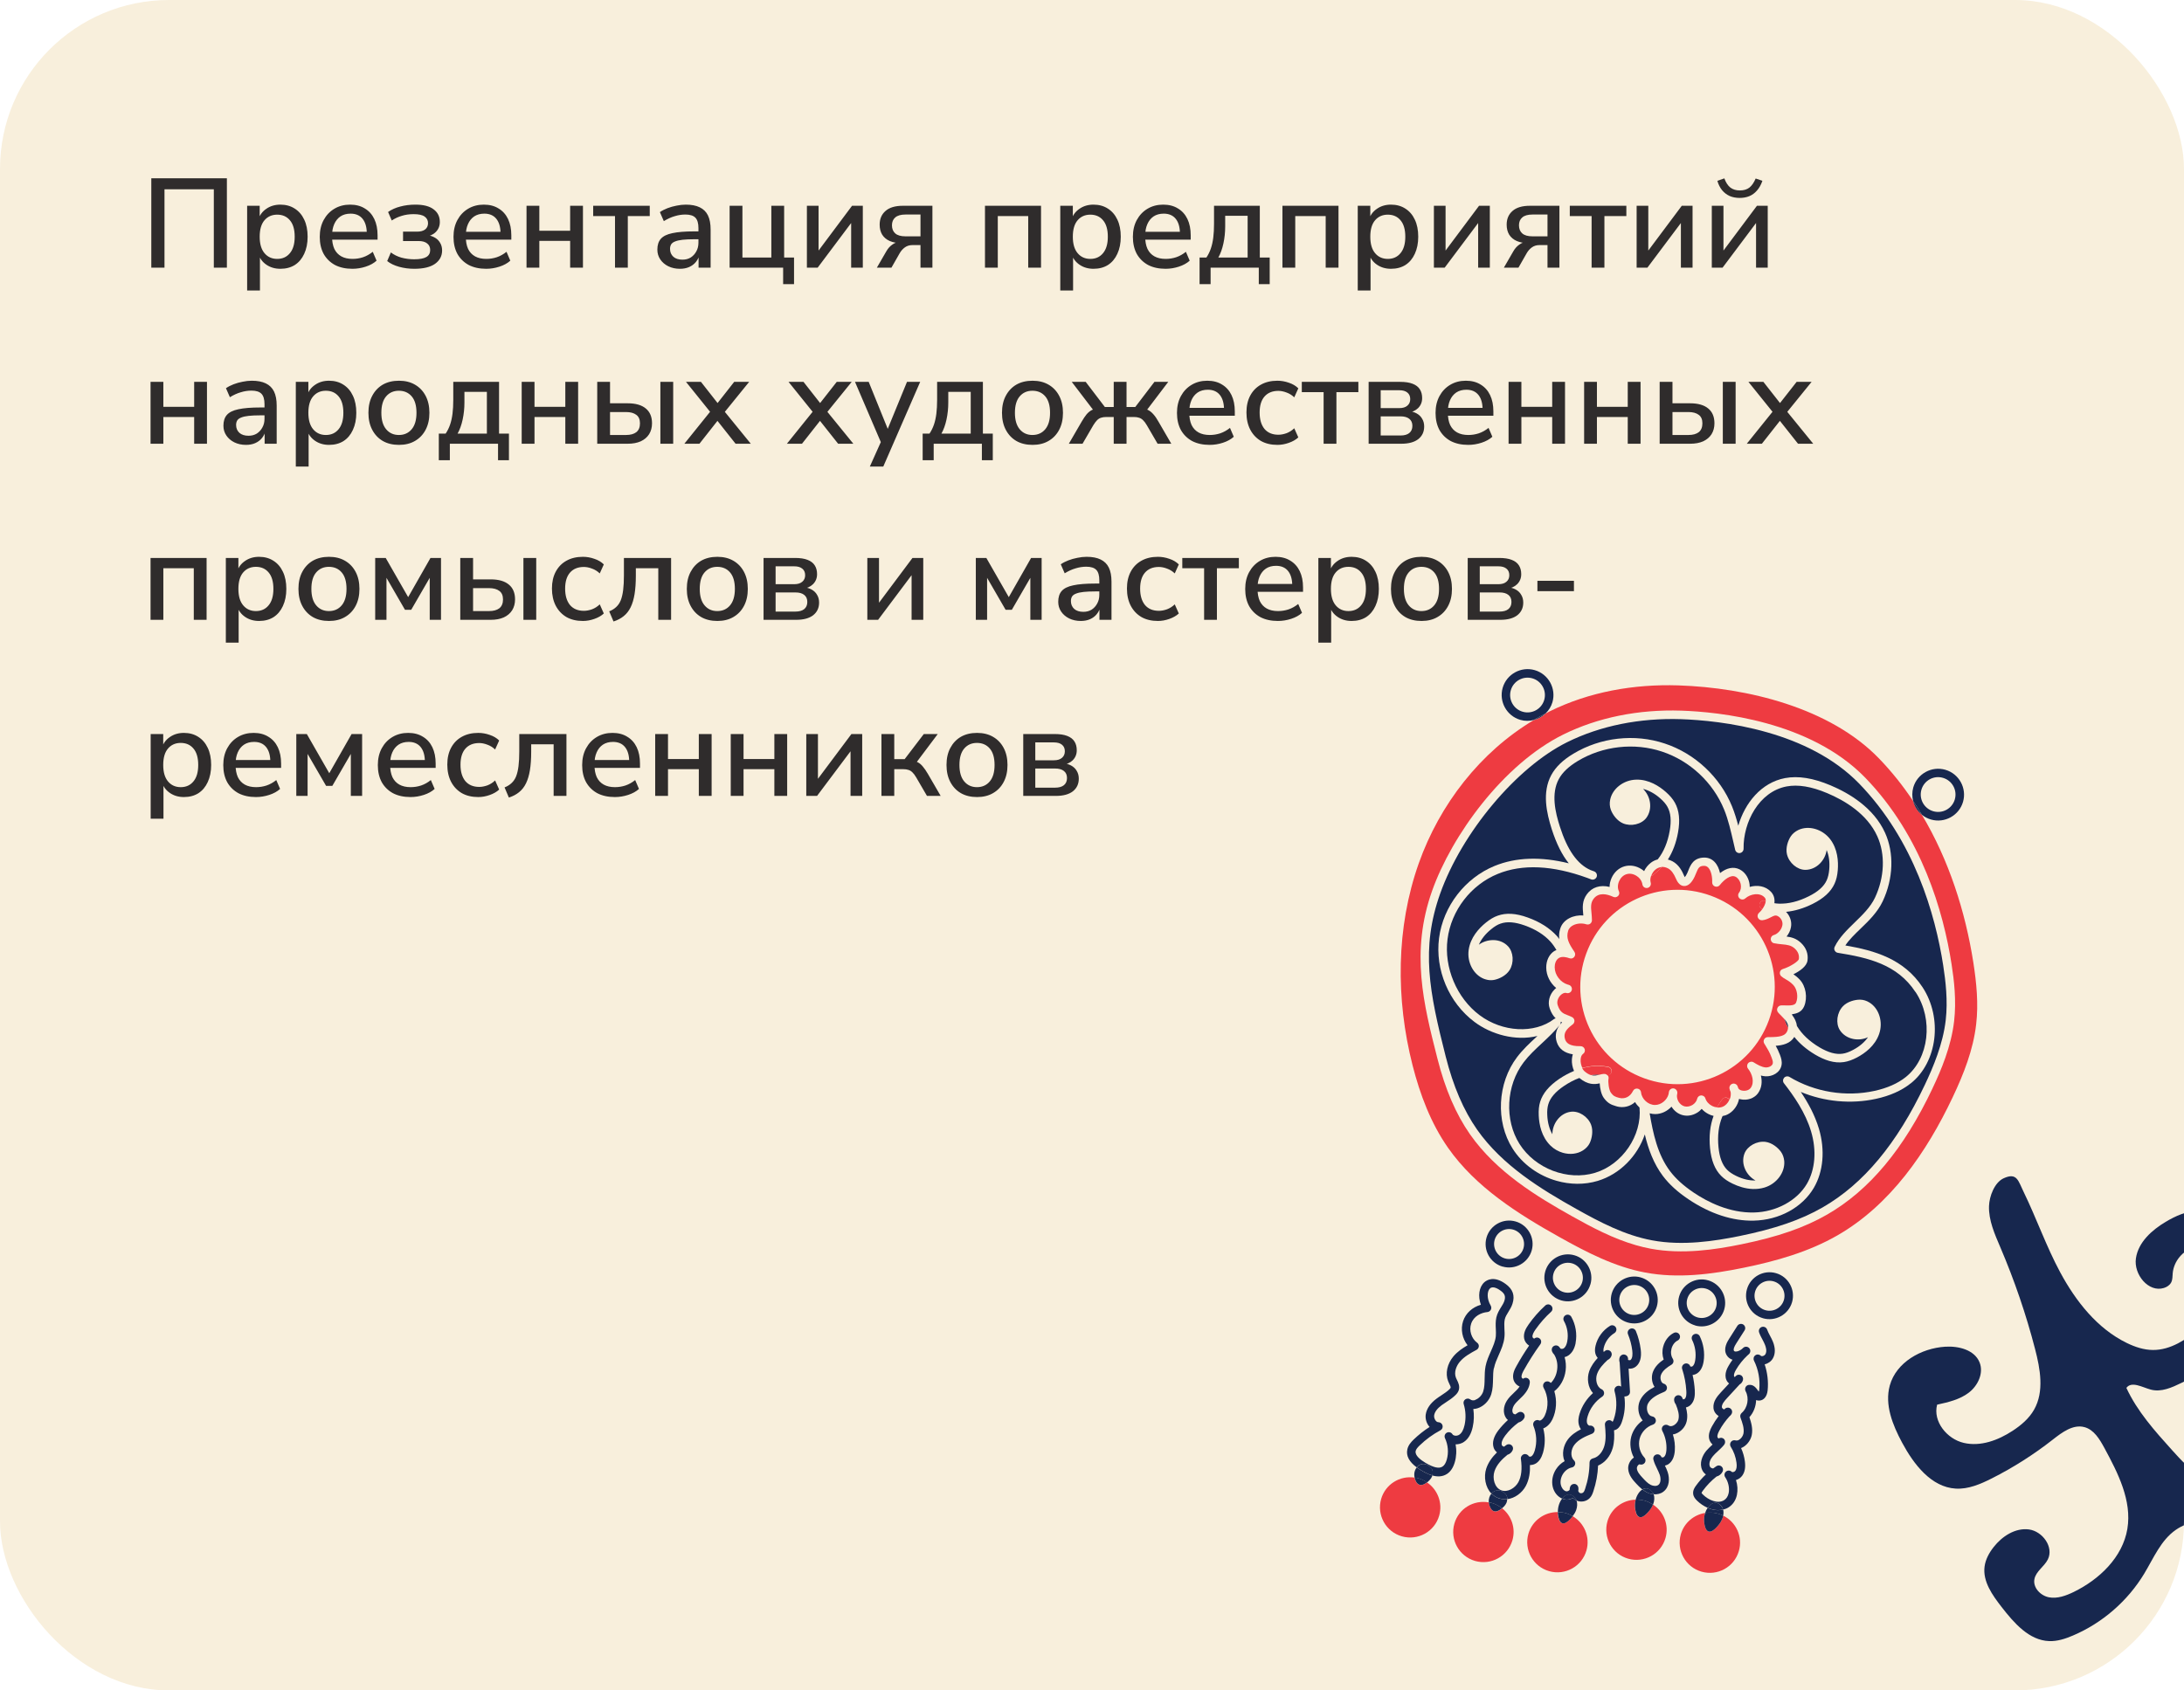 <?xml version="1.0" encoding="UTF-8"?> <svg xmlns="http://www.w3.org/2000/svg" width="310" height="240" viewBox="0 0 310 240" fill="none"><g clip-path="url(#clip0_2174_700)"><rect width="310" height="240" rx="24" fill="#F8EFDC"></rect><path d="M21.476 38V25.31H32.204V38H30.35V26.876H23.348V38H21.476ZM35.079 41.24V29.216H36.861V31.196H36.663C36.855 30.548 37.233 30.032 37.797 29.648C38.361 29.252 39.027 29.054 39.795 29.054C40.575 29.054 41.253 29.24 41.829 29.612C42.417 29.984 42.867 30.506 43.179 31.178C43.503 31.85 43.665 32.66 43.665 33.608C43.665 34.532 43.503 35.342 43.179 36.038C42.867 36.722 42.423 37.25 41.847 37.622C41.271 37.982 40.587 38.162 39.795 38.162C39.039 38.162 38.379 37.97 37.815 37.586C37.251 37.202 36.873 36.692 36.681 36.056H36.897V41.24H35.079ZM39.345 36.758C40.101 36.758 40.701 36.488 41.145 35.948C41.601 35.408 41.829 34.628 41.829 33.608C41.829 32.576 41.601 31.796 41.145 31.268C40.701 30.74 40.101 30.476 39.345 30.476C38.601 30.476 38.001 30.74 37.545 31.268C37.089 31.796 36.861 32.576 36.861 33.608C36.861 34.628 37.089 35.408 37.545 35.948C38.001 36.488 38.601 36.758 39.345 36.758ZM50.029 38.162C49.069 38.162 48.242 37.982 47.545 37.622C46.861 37.25 46.328 36.728 45.944 36.056C45.572 35.372 45.386 34.562 45.386 33.626C45.386 32.714 45.572 31.916 45.944 31.232C46.316 30.548 46.825 30.014 47.474 29.63C48.121 29.246 48.859 29.054 49.688 29.054C50.504 29.054 51.2 29.234 51.776 29.594C52.364 29.942 52.813 30.44 53.126 31.088C53.438 31.736 53.593 32.51 53.593 33.41V34.022H46.825V32.906H52.37L52.063 33.158C52.063 32.258 51.865 31.562 51.469 31.07C51.074 30.578 50.504 30.332 49.76 30.332C49.196 30.332 48.715 30.464 48.319 30.728C47.935 30.992 47.642 31.358 47.438 31.826C47.233 32.294 47.132 32.84 47.132 33.464V33.572C47.132 34.268 47.239 34.856 47.456 35.336C47.684 35.804 48.014 36.158 48.446 36.398C48.877 36.638 49.411 36.758 50.047 36.758C50.551 36.758 51.044 36.68 51.523 36.524C52.016 36.356 52.477 36.098 52.91 35.75L53.45 37.01C53.053 37.37 52.544 37.652 51.919 37.856C51.295 38.06 50.666 38.162 50.029 38.162ZM58.811 38.162C58.043 38.162 57.317 38.066 56.633 37.874C55.949 37.682 55.391 37.412 54.959 37.064L55.481 35.84C55.901 36.164 56.399 36.41 56.975 36.578C57.563 36.734 58.163 36.812 58.775 36.812C59.579 36.812 60.161 36.704 60.521 36.488C60.881 36.272 61.061 35.942 61.061 35.498C61.061 35.09 60.917 34.778 60.629 34.562C60.353 34.334 59.945 34.22 59.405 34.22H57.209V32.888H59.207C59.687 32.888 60.065 32.786 60.341 32.582C60.617 32.366 60.755 32.066 60.755 31.682C60.755 31.286 60.593 30.974 60.269 30.746C59.957 30.518 59.435 30.404 58.703 30.404C58.103 30.404 57.551 30.482 57.047 30.638C56.543 30.782 56.063 31.004 55.607 31.304L55.085 30.098C55.577 29.75 56.153 29.492 56.813 29.324C57.473 29.144 58.193 29.054 58.973 29.054C60.113 29.054 60.971 29.276 61.547 29.72C62.135 30.152 62.429 30.752 62.429 31.52C62.429 32.084 62.237 32.558 61.853 32.942C61.481 33.314 60.983 33.536 60.359 33.608V33.374C60.851 33.386 61.271 33.488 61.619 33.68C61.979 33.86 62.255 34.112 62.447 34.436C62.651 34.76 62.753 35.132 62.753 35.552C62.753 36.344 62.417 36.98 61.745 37.46C61.073 37.928 60.095 38.162 58.811 38.162ZM69.014 38.162C68.054 38.162 67.226 37.982 66.53 37.622C65.846 37.25 65.312 36.728 64.928 36.056C64.556 35.372 64.37 34.562 64.37 33.626C64.37 32.714 64.556 31.916 64.928 31.232C65.3 30.548 65.81 30.014 66.458 29.63C67.106 29.246 67.844 29.054 68.672 29.054C69.488 29.054 70.184 29.234 70.76 29.594C71.348 29.942 71.798 30.44 72.11 31.088C72.422 31.736 72.578 32.51 72.578 33.41V34.022H65.81V32.906H71.354L71.048 33.158C71.048 32.258 70.85 31.562 70.454 31.07C70.058 30.578 69.488 30.332 68.744 30.332C68.18 30.332 67.7 30.464 67.304 30.728C66.92 30.992 66.626 31.358 66.422 31.826C66.218 32.294 66.116 32.84 66.116 33.464V33.572C66.116 34.268 66.224 34.856 66.44 35.336C66.668 35.804 66.998 36.158 67.43 36.398C67.862 36.638 68.396 36.758 69.032 36.758C69.536 36.758 70.028 36.68 70.508 36.524C71 36.356 71.462 36.098 71.894 35.75L72.434 37.01C72.038 37.37 71.528 37.652 70.904 37.856C70.28 38.06 69.65 38.162 69.014 38.162ZM74.735 38V29.216H76.553V32.762H80.927V29.216H82.745V38H80.927V34.202H76.553V38H74.735ZM87.294 38V30.674H84.198V29.216H92.226V30.674H89.112V38H87.294ZM96.51 38.162C95.898 38.162 95.346 38.042 94.854 37.802C94.374 37.562 93.996 37.238 93.72 36.83C93.444 36.422 93.306 35.96 93.306 35.444C93.306 34.796 93.468 34.286 93.792 33.914C94.128 33.53 94.674 33.26 95.43 33.104C96.198 32.936 97.23 32.852 98.526 32.852H99.372V33.968H98.544C97.896 33.968 97.35 33.992 96.906 34.04C96.462 34.088 96.108 34.166 95.844 34.274C95.58 34.37 95.388 34.508 95.268 34.688C95.16 34.868 95.106 35.084 95.106 35.336C95.106 35.792 95.262 36.164 95.574 36.452C95.886 36.728 96.318 36.866 96.87 36.866C97.314 36.866 97.704 36.764 98.04 36.56C98.376 36.344 98.64 36.056 98.832 35.696C99.036 35.336 99.138 34.922 99.138 34.454V32.384C99.138 31.7 98.994 31.208 98.706 30.908C98.418 30.608 97.944 30.458 97.284 30.458C96.78 30.458 96.276 30.536 95.772 30.692C95.268 30.836 94.752 31.07 94.224 31.394L93.666 30.116C93.978 29.9 94.338 29.714 94.746 29.558C95.154 29.402 95.58 29.282 96.024 29.198C96.48 29.102 96.918 29.054 97.338 29.054C98.142 29.054 98.802 29.18 99.318 29.432C99.846 29.684 100.236 30.068 100.488 30.584C100.74 31.1 100.866 31.766 100.866 32.582V38H99.156V36.038H99.318C99.222 36.482 99.042 36.866 98.778 37.19C98.526 37.502 98.208 37.742 97.824 37.91C97.44 38.078 97.002 38.162 96.51 38.162ZM111.159 40.34V38H103.563V29.216H105.381V36.56H109.485V29.216H111.303V36.56H112.707V40.34H111.159ZM114.532 38V29.216H116.188V36.2H115.72L120.94 29.216H122.47V38H120.814V31.016H121.3L116.062 38H114.532ZM124.464 38L125.796 35.696C126.024 35.288 126.312 34.964 126.66 34.724C127.008 34.472 127.362 34.346 127.722 34.346H128.01V34.526C127.35 34.526 126.78 34.424 126.3 34.22C125.832 34.016 125.472 33.716 125.22 33.32C124.98 32.924 124.86 32.45 124.86 31.898C124.86 31.082 125.136 30.434 125.688 29.954C126.24 29.462 127.062 29.216 128.154 29.216H132.348V38H130.656V34.796H129.522C129.102 34.796 128.742 34.904 128.442 35.12C128.142 35.336 127.896 35.612 127.704 35.948L126.534 38H124.464ZM128.532 33.554H130.656V30.458H128.532C127.872 30.458 127.386 30.596 127.074 30.872C126.762 31.136 126.606 31.508 126.606 31.988C126.606 32.48 126.762 32.864 127.074 33.14C127.386 33.416 127.872 33.554 128.532 33.554ZM139.809 38V29.216H147.765V38H145.947V30.674H141.627V38H139.809ZM150.497 41.24V29.216H152.279V31.196H152.081C152.273 30.548 152.651 30.032 153.215 29.648C153.779 29.252 154.445 29.054 155.213 29.054C155.993 29.054 156.671 29.24 157.247 29.612C157.835 29.984 158.285 30.506 158.597 31.178C158.921 31.85 159.083 32.66 159.083 33.608C159.083 34.532 158.921 35.342 158.597 36.038C158.285 36.722 157.841 37.25 157.265 37.622C156.689 37.982 156.005 38.162 155.213 38.162C154.457 38.162 153.797 37.97 153.233 37.586C152.669 37.202 152.291 36.692 152.099 36.056H152.315V41.24H150.497ZM154.763 36.758C155.519 36.758 156.119 36.488 156.563 35.948C157.019 35.408 157.247 34.628 157.247 33.608C157.247 32.576 157.019 31.796 156.563 31.268C156.119 30.74 155.519 30.476 154.763 30.476C154.019 30.476 153.419 30.74 152.963 31.268C152.507 31.796 152.279 32.576 152.279 33.608C152.279 34.628 152.507 35.408 152.963 35.948C153.419 36.488 154.019 36.758 154.763 36.758ZM165.447 38.162C164.487 38.162 163.659 37.982 162.963 37.622C162.279 37.25 161.745 36.728 161.361 36.056C160.989 35.372 160.803 34.562 160.803 33.626C160.803 32.714 160.989 31.916 161.361 31.232C161.733 30.548 162.243 30.014 162.891 29.63C163.539 29.246 164.277 29.054 165.105 29.054C165.921 29.054 166.617 29.234 167.193 29.594C167.781 29.942 168.231 30.44 168.543 31.088C168.855 31.736 169.011 32.51 169.011 33.41V34.022H162.243V32.906H167.787L167.481 33.158C167.481 32.258 167.283 31.562 166.887 31.07C166.491 30.578 165.921 30.332 165.177 30.332C164.613 30.332 164.133 30.464 163.737 30.728C163.353 30.992 163.059 31.358 162.855 31.826C162.651 32.294 162.549 32.84 162.549 33.464V33.572C162.549 34.268 162.657 34.856 162.873 35.336C163.101 35.804 163.431 36.158 163.863 36.398C164.295 36.638 164.829 36.758 165.465 36.758C165.969 36.758 166.461 36.68 166.941 36.524C167.433 36.356 167.895 36.098 168.327 35.75L168.867 37.01C168.471 37.37 167.961 37.652 167.337 37.856C166.713 38.06 166.083 38.162 165.447 38.162ZM170.269 40.34V36.56H171.241C171.505 36.164 171.715 35.738 171.871 35.282C172.027 34.826 172.141 34.31 172.213 33.734C172.285 33.158 172.321 32.504 172.321 31.772V29.216H178.819V36.56H180.223V40.34H178.675V38H171.835V40.34H170.269ZM172.933 36.56H177.091V30.638H173.905V32.15C173.905 32.978 173.821 33.782 173.653 34.562C173.485 35.342 173.245 36.008 172.933 36.56ZM182.032 38V29.216H189.988V38H188.17V30.674H183.85V38H182.032ZM192.72 41.24V29.216H194.502V31.196H194.304C194.496 30.548 194.874 30.032 195.438 29.648C196.002 29.252 196.668 29.054 197.436 29.054C198.216 29.054 198.894 29.24 199.47 29.612C200.058 29.984 200.508 30.506 200.82 31.178C201.144 31.85 201.306 32.66 201.306 33.608C201.306 34.532 201.144 35.342 200.82 36.038C200.508 36.722 200.064 37.25 199.488 37.622C198.912 37.982 198.228 38.162 197.436 38.162C196.68 38.162 196.02 37.97 195.456 37.586C194.892 37.202 194.514 36.692 194.322 36.056H194.538V41.24H192.72ZM196.986 36.758C197.742 36.758 198.342 36.488 198.786 35.948C199.242 35.408 199.47 34.628 199.47 33.608C199.47 32.576 199.242 31.796 198.786 31.268C198.342 30.74 197.742 30.476 196.986 30.476C196.242 30.476 195.642 30.74 195.186 31.268C194.73 31.796 194.502 32.576 194.502 33.608C194.502 34.628 194.73 35.408 195.186 35.948C195.642 36.488 196.242 36.758 196.986 36.758ZM203.53 38V29.216H205.186V36.2H204.718L209.938 29.216H211.468V38H209.812V31.016H210.298L205.06 38H203.53ZM213.462 38L214.794 35.696C215.022 35.288 215.31 34.964 215.658 34.724C216.006 34.472 216.36 34.346 216.72 34.346H217.008V34.526C216.348 34.526 215.778 34.424 215.298 34.22C214.83 34.016 214.47 33.716 214.218 33.32C213.978 32.924 213.858 32.45 213.858 31.898C213.858 31.082 214.134 30.434 214.686 29.954C215.238 29.462 216.06 29.216 217.152 29.216H221.346V38H219.654V34.796H218.52C218.1 34.796 217.74 34.904 217.44 35.12C217.14 35.336 216.894 35.612 216.702 35.948L215.532 38H213.462ZM217.53 33.554H219.654V30.458H217.53C216.87 30.458 216.384 30.596 216.072 30.872C215.76 31.136 215.604 31.508 215.604 31.988C215.604 32.48 215.76 32.864 216.072 33.14C216.384 33.416 216.87 33.554 217.53 33.554ZM225.915 38V30.674H222.819V29.216H230.847V30.674H227.733V38H225.915ZM232.306 38V29.216H233.962V36.2H233.494L238.714 29.216H240.244V38H238.588V31.016H239.074L233.836 38H232.306ZM242.975 38V29.216H244.631V36.2H244.163L249.383 29.216H250.913V38H249.257V31.016H249.743L244.505 38H242.975ZM246.935 28.1C246.407 28.1 245.933 28.01 245.513 27.83C245.093 27.638 244.733 27.362 244.433 27.002C244.133 26.63 243.911 26.186 243.767 25.67L244.757 25.328C244.973 25.916 245.255 26.348 245.603 26.624C245.963 26.9 246.413 27.038 246.953 27.038C247.505 27.038 247.955 26.906 248.303 26.642C248.651 26.366 248.951 25.934 249.203 25.346L250.157 25.67C249.965 26.234 249.707 26.696 249.383 27.056C249.071 27.416 248.711 27.68 248.303 27.848C247.895 28.016 247.439 28.1 246.935 28.1ZM21.368 63V54.216H23.186V57.762H27.56V54.216H29.378V63H27.56V59.202H23.186V63H21.368ZM34.917 63.162C34.305 63.162 33.753 63.042 33.261 62.802C32.781 62.562 32.403 62.238 32.127 61.83C31.851 61.422 31.713 60.96 31.713 60.444C31.713 59.796 31.875 59.286 32.199 58.914C32.535 58.53 33.081 58.26 33.837 58.104C34.605 57.936 35.637 57.852 36.933 57.852H37.779V58.968H36.951C36.303 58.968 35.757 58.992 35.313 59.04C34.869 59.088 34.515 59.166 34.251 59.274C33.987 59.37 33.795 59.508 33.675 59.688C33.567 59.868 33.513 60.084 33.513 60.336C33.513 60.792 33.669 61.164 33.981 61.452C34.293 61.728 34.725 61.866 35.277 61.866C35.721 61.866 36.111 61.764 36.447 61.56C36.783 61.344 37.047 61.056 37.239 60.696C37.443 60.336 37.545 59.922 37.545 59.454V57.384C37.545 56.7 37.401 56.208 37.113 55.908C36.825 55.608 36.351 55.458 35.691 55.458C35.187 55.458 34.683 55.536 34.179 55.692C33.675 55.836 33.159 56.07 32.631 56.394L32.073 55.116C32.385 54.9 32.745 54.714 33.153 54.558C33.561 54.402 33.987 54.282 34.431 54.198C34.887 54.102 35.325 54.054 35.745 54.054C36.549 54.054 37.209 54.18 37.725 54.432C38.253 54.684 38.643 55.068 38.895 55.584C39.147 56.1 39.273 56.766 39.273 57.582V63H37.563V61.038H37.725C37.629 61.482 37.449 61.866 37.185 62.19C36.933 62.502 36.615 62.742 36.231 62.91C35.847 63.078 35.409 63.162 34.917 63.162ZM41.988 66.24V54.216H43.77V56.196H43.572C43.764 55.548 44.142 55.032 44.706 54.648C45.27 54.252 45.936 54.054 46.704 54.054C47.484 54.054 48.162 54.24 48.738 54.612C49.326 54.984 49.776 55.506 50.088 56.178C50.412 56.85 50.574 57.66 50.574 58.608C50.574 59.532 50.412 60.342 50.088 61.038C49.776 61.722 49.332 62.25 48.756 62.622C48.18 62.982 47.496 63.162 46.704 63.162C45.948 63.162 45.288 62.97 44.724 62.586C44.16 62.202 43.782 61.692 43.59 61.056H43.806V66.24H41.988ZM46.254 61.758C47.01 61.758 47.61 61.488 48.054 60.948C48.51 60.408 48.738 59.628 48.738 58.608C48.738 57.576 48.51 56.796 48.054 56.268C47.61 55.74 47.01 55.476 46.254 55.476C45.51 55.476 44.91 55.74 44.454 56.268C43.998 56.796 43.77 57.576 43.77 58.608C43.77 59.628 43.998 60.408 44.454 60.948C44.91 61.488 45.51 61.758 46.254 61.758ZM56.632 63.162C55.744 63.162 54.976 62.976 54.328 62.604C53.692 62.232 53.194 61.704 52.834 61.02C52.474 60.336 52.294 59.532 52.294 58.608C52.294 57.672 52.474 56.868 52.834 56.196C53.194 55.512 53.692 54.984 54.328 54.612C54.976 54.24 55.744 54.054 56.632 54.054C57.508 54.054 58.264 54.24 58.9 54.612C59.548 54.984 60.052 55.512 60.412 56.196C60.772 56.88 60.952 57.684 60.952 58.608C60.952 59.532 60.772 60.336 60.412 61.02C60.052 61.704 59.548 62.232 58.9 62.604C58.264 62.976 57.508 63.162 56.632 63.162ZM56.614 61.758C57.37 61.758 57.976 61.488 58.432 60.948C58.888 60.408 59.116 59.628 59.116 58.608C59.116 57.576 58.888 56.796 58.432 56.268C57.976 55.74 57.37 55.476 56.614 55.476C55.87 55.476 55.27 55.74 54.814 56.268C54.358 56.796 54.13 57.576 54.13 58.608C54.13 59.628 54.358 60.408 54.814 60.948C55.27 61.488 55.87 61.758 56.614 61.758ZM62.286 65.34V61.56H63.258C63.522 61.164 63.732 60.738 63.888 60.282C64.044 59.826 64.158 59.31 64.23 58.734C64.302 58.158 64.338 57.504 64.338 56.772V54.216H70.836V61.56H72.24V65.34H70.692V63H63.852V65.34H62.286ZM64.95 61.56H69.108V55.638H65.922V57.15C65.922 57.978 65.838 58.782 65.67 59.562C65.502 60.342 65.262 61.008 64.95 61.56ZM74.05 63V54.216H75.868V57.762H80.242V54.216H82.06V63H80.242V59.202H75.868V63H74.05ZM84.772 63V54.216H86.59V57.258H89.092C90.22 57.258 91.078 57.504 91.666 57.996C92.254 58.476 92.548 59.178 92.548 60.102C92.548 60.69 92.41 61.206 92.134 61.65C91.858 62.082 91.462 62.418 90.946 62.658C90.43 62.886 89.812 63 89.092 63H84.772ZM86.59 61.758H88.858C89.482 61.758 89.968 61.626 90.316 61.362C90.664 61.086 90.838 60.666 90.838 60.102C90.838 59.55 90.664 59.148 90.316 58.896C89.968 58.632 89.482 58.5 88.858 58.5H86.59V61.758ZM93.736 63V54.216H95.554V63H93.736ZM97.138 63L101.152 58.014V58.914L97.372 54.216H99.496L102.178 57.636H101.53L104.212 54.216H106.336L102.556 58.878V58.068L106.57 63H104.41L101.53 59.364H102.142L99.28 63H97.138ZM111.693 63L115.707 58.014V58.914L111.927 54.216H114.051L116.733 57.636H116.085L118.767 54.216H120.891L117.111 58.878V58.068L121.125 63H118.965L116.085 59.364H116.697L113.835 63H111.693ZM123.466 66.24L125.194 62.388V63.162L121.36 54.216H123.304L126.256 61.506H125.752L128.74 54.216H130.612L125.374 66.24H123.466ZM130.964 65.34V61.56H131.936C132.2 61.164 132.41 60.738 132.566 60.282C132.722 59.826 132.836 59.31 132.908 58.734C132.98 58.158 133.016 57.504 133.016 56.772V54.216H139.514V61.56H140.918V65.34H139.37V63H132.53V65.34H130.964ZM133.628 61.56H137.786V55.638H134.6V57.15C134.6 57.978 134.516 58.782 134.348 59.562C134.18 60.342 133.94 61.008 133.628 61.56ZM146.561 63.162C145.673 63.162 144.905 62.976 144.257 62.604C143.621 62.232 143.123 61.704 142.763 61.02C142.403 60.336 142.223 59.532 142.223 58.608C142.223 57.672 142.403 56.868 142.763 56.196C143.123 55.512 143.621 54.984 144.257 54.612C144.905 54.24 145.673 54.054 146.561 54.054C147.437 54.054 148.193 54.24 148.829 54.612C149.477 54.984 149.981 55.512 150.341 56.196C150.701 56.88 150.881 57.684 150.881 58.608C150.881 59.532 150.701 60.336 150.341 61.02C149.981 61.704 149.477 62.232 148.829 62.604C148.193 62.976 147.437 63.162 146.561 63.162ZM146.543 61.758C147.299 61.758 147.905 61.488 148.361 60.948C148.817 60.408 149.045 59.628 149.045 58.608C149.045 57.576 148.817 56.796 148.361 56.268C147.905 55.74 147.299 55.476 146.543 55.476C145.799 55.476 145.199 55.74 144.743 56.268C144.287 56.796 144.059 57.576 144.059 58.608C144.059 59.628 144.287 60.408 144.743 60.948C145.199 61.488 145.799 61.758 146.543 61.758ZM151.712 63L153.53 59.868C153.782 59.436 154.016 59.088 154.232 58.824C154.46 58.56 154.7 58.362 154.952 58.23C155.216 58.098 155.51 58.014 155.834 57.978L155.438 58.554L152.126 54.216H154.106L156.824 57.78H158.084V54.216H159.902V57.78H161.144L163.862 54.216H165.824L162.53 58.554L162.134 57.978C162.458 58.014 162.746 58.098 162.998 58.23C163.25 58.362 163.49 58.56 163.718 58.824C163.958 59.088 164.198 59.436 164.438 59.868L166.256 63H164.312L162.782 60.372C162.602 60.06 162.422 59.82 162.242 59.652C162.074 59.484 161.888 59.37 161.684 59.31C161.48 59.238 161.228 59.202 160.928 59.202H159.902V63H158.084V59.202H157.058C156.746 59.202 156.488 59.238 156.284 59.31C156.08 59.37 155.894 59.484 155.726 59.652C155.558 59.82 155.378 60.06 155.186 60.372L153.656 63H151.712ZM171.705 63.162C170.745 63.162 169.917 62.982 169.221 62.622C168.537 62.25 168.003 61.728 167.619 61.056C167.247 60.372 167.061 59.562 167.061 58.626C167.061 57.714 167.247 56.916 167.619 56.232C167.991 55.548 168.501 55.014 169.149 54.63C169.797 54.246 170.535 54.054 171.363 54.054C172.179 54.054 172.875 54.234 173.451 54.594C174.039 54.942 174.489 55.44 174.801 56.088C175.113 56.736 175.269 57.51 175.269 58.41V59.022H168.501V57.906H174.045L173.739 58.158C173.739 57.258 173.541 56.562 173.145 56.07C172.749 55.578 172.179 55.332 171.435 55.332C170.871 55.332 170.391 55.464 169.995 55.728C169.611 55.992 169.317 56.358 169.113 56.826C168.909 57.294 168.807 57.84 168.807 58.464V58.572C168.807 59.268 168.915 59.856 169.131 60.336C169.359 60.804 169.689 61.158 170.121 61.398C170.553 61.638 171.087 61.758 171.723 61.758C172.227 61.758 172.719 61.68 173.199 61.524C173.691 61.356 174.153 61.098 174.585 60.75L175.125 62.01C174.729 62.37 174.219 62.652 173.595 62.856C172.971 63.06 172.341 63.162 171.705 63.162ZM181.315 63.162C180.415 63.162 179.635 62.976 178.975 62.604C178.327 62.22 177.823 61.686 177.463 61.002C177.103 60.306 176.923 59.49 176.923 58.554C176.923 57.63 177.103 56.832 177.463 56.16C177.823 55.488 178.327 54.972 178.975 54.612C179.635 54.24 180.415 54.054 181.315 54.054C181.867 54.054 182.413 54.15 182.953 54.342C183.493 54.522 183.937 54.786 184.285 55.134L183.709 56.412C183.385 56.1 183.019 55.872 182.611 55.728C182.203 55.572 181.819 55.494 181.459 55.494C180.607 55.494 179.947 55.764 179.479 56.304C179.023 56.832 178.795 57.588 178.795 58.572C178.795 59.556 179.023 60.33 179.479 60.894C179.947 61.446 180.607 61.722 181.459 61.722C181.819 61.722 182.203 61.65 182.611 61.506C183.019 61.35 183.385 61.116 183.709 60.804L184.285 62.1C183.937 62.424 183.487 62.682 182.935 62.874C182.395 63.066 181.855 63.162 181.315 63.162ZM187.876 63V55.674H184.78V54.216H192.808V55.674H189.694V63H187.876ZM194.266 63V54.216H198.748C199.468 54.216 200.056 54.306 200.512 54.486C200.98 54.666 201.322 54.93 201.538 55.278C201.754 55.614 201.862 56.028 201.862 56.52C201.862 57.084 201.67 57.558 201.286 57.942C200.902 58.314 200.398 58.536 199.774 58.608V58.374C200.278 58.386 200.704 58.488 201.052 58.68C201.412 58.872 201.682 59.13 201.862 59.454C202.054 59.766 202.15 60.132 202.15 60.552C202.15 61.308 201.868 61.908 201.304 62.352C200.74 62.784 199.936 63 198.892 63H194.266ZM195.976 61.83H198.784C199.324 61.83 199.738 61.716 200.026 61.488C200.326 61.248 200.476 60.906 200.476 60.462C200.476 60.018 200.326 59.682 200.026 59.454C199.738 59.226 199.324 59.112 198.784 59.112H195.976V61.83ZM195.976 57.942H198.622C199.114 57.942 199.492 57.828 199.756 57.6C200.032 57.372 200.17 57.06 200.17 56.664C200.17 56.256 200.032 55.944 199.756 55.728C199.492 55.512 199.114 55.404 198.622 55.404H195.976V57.942ZM208.408 63.162C207.448 63.162 206.62 62.982 205.924 62.622C205.24 62.25 204.706 61.728 204.322 61.056C203.95 60.372 203.764 59.562 203.764 58.626C203.764 57.714 203.95 56.916 204.322 56.232C204.694 55.548 205.204 55.014 205.852 54.63C206.5 54.246 207.238 54.054 208.066 54.054C208.882 54.054 209.578 54.234 210.154 54.594C210.742 54.942 211.192 55.44 211.504 56.088C211.816 56.736 211.972 57.51 211.972 58.41V59.022H205.204V57.906H210.748L210.442 58.158C210.442 57.258 210.244 56.562 209.848 56.07C209.452 55.578 208.882 55.332 208.138 55.332C207.574 55.332 207.094 55.464 206.698 55.728C206.314 55.992 206.02 56.358 205.816 56.826C205.612 57.294 205.51 57.84 205.51 58.464V58.572C205.51 59.268 205.618 59.856 205.834 60.336C206.062 60.804 206.392 61.158 206.824 61.398C207.256 61.638 207.79 61.758 208.426 61.758C208.93 61.758 209.422 61.68 209.902 61.524C210.394 61.356 210.856 61.098 211.288 60.75L211.828 62.01C211.432 62.37 210.922 62.652 210.298 62.856C209.674 63.06 209.044 63.162 208.408 63.162ZM214.13 63V54.216H215.948V57.762H220.322V54.216H222.14V63H220.322V59.202H215.948V63H214.13ZM224.852 63V54.216H226.67V57.762H231.044V54.216H232.862V63H231.044V59.202H226.67V63H224.852ZM235.575 63V54.216H237.393V57.258H239.895C241.023 57.258 241.881 57.504 242.469 57.996C243.057 58.476 243.351 59.178 243.351 60.102C243.351 60.69 243.213 61.206 242.937 61.65C242.661 62.082 242.265 62.418 241.749 62.658C241.233 62.886 240.615 63 239.895 63H235.575ZM237.393 61.758H239.661C240.285 61.758 240.771 61.626 241.119 61.362C241.467 61.086 241.641 60.666 241.641 60.102C241.641 59.55 241.467 59.148 241.119 58.896C240.771 58.632 240.285 58.5 239.661 58.5H237.393V61.758ZM244.539 63V54.216H246.357V63H244.539ZM247.941 63L251.955 58.014V58.914L248.175 54.216H250.299L252.981 57.636H252.333L255.015 54.216H257.139L253.359 58.878V58.068L257.373 63H255.213L252.333 59.364H252.945L250.083 63H247.941ZM21.368 88V79.216H29.324V88H27.506V80.674H23.186V88H21.368ZM32.056 91.24V79.216H33.838V81.196H33.64C33.832 80.548 34.21 80.032 34.774 79.648C35.338 79.252 36.004 79.054 36.772 79.054C37.552 79.054 38.23 79.24 38.806 79.612C39.394 79.984 39.844 80.506 40.156 81.178C40.48 81.85 40.642 82.66 40.642 83.608C40.642 84.532 40.48 85.342 40.156 86.038C39.844 86.722 39.4 87.25 38.824 87.622C38.248 87.982 37.564 88.162 36.772 88.162C36.016 88.162 35.356 87.97 34.792 87.586C34.228 87.202 33.85 86.692 33.658 86.056H33.874V91.24H32.056ZM36.322 86.758C37.078 86.758 37.678 86.488 38.122 85.948C38.578 85.408 38.806 84.628 38.806 83.608C38.806 82.576 38.578 81.796 38.122 81.268C37.678 80.74 37.078 80.476 36.322 80.476C35.578 80.476 34.978 80.74 34.522 81.268C34.066 81.796 33.838 82.576 33.838 83.608C33.838 84.628 34.066 85.408 34.522 85.948C34.978 86.488 35.578 86.758 36.322 86.758ZM46.7 88.162C45.812 88.162 45.044 87.976 44.396 87.604C43.76 87.232 43.262 86.704 42.902 86.02C42.542 85.336 42.362 84.532 42.362 83.608C42.362 82.672 42.542 81.868 42.902 81.196C43.262 80.512 43.76 79.984 44.396 79.612C45.044 79.24 45.812 79.054 46.7 79.054C47.576 79.054 48.332 79.24 48.968 79.612C49.616 79.984 50.12 80.512 50.48 81.196C50.84 81.88 51.02 82.684 51.02 83.608C51.02 84.532 50.84 85.336 50.48 86.02C50.12 86.704 49.616 87.232 48.968 87.604C48.332 87.976 47.576 88.162 46.7 88.162ZM46.682 86.758C47.438 86.758 48.044 86.488 48.5 85.948C48.956 85.408 49.184 84.628 49.184 83.608C49.184 82.576 48.956 81.796 48.5 81.268C48.044 80.74 47.438 80.476 46.682 80.476C45.938 80.476 45.338 80.74 44.882 81.268C44.426 81.796 44.198 82.576 44.198 83.608C44.198 84.628 44.426 85.408 44.882 85.948C45.338 86.488 45.938 86.758 46.682 86.758ZM53.255 88V79.216H54.749L57.935 84.778L61.103 79.216H62.597V88H60.995V81.322H61.409L58.367 86.578H57.485L54.443 81.322H54.857V88H53.255ZM65.331 88V79.216H67.149V82.258H69.651C70.779 82.258 71.637 82.504 72.225 82.996C72.813 83.476 73.107 84.178 73.107 85.102C73.107 85.69 72.969 86.206 72.693 86.65C72.417 87.082 72.021 87.418 71.505 87.658C70.989 87.886 70.371 88 69.651 88H65.331ZM67.149 86.758H69.417C70.041 86.758 70.527 86.626 70.875 86.362C71.223 86.086 71.397 85.666 71.397 85.102C71.397 84.55 71.223 84.148 70.875 83.896C70.527 83.632 70.041 83.5 69.417 83.5H67.149V86.758ZM74.295 88V79.216H76.113V88H74.295ZM82.737 88.162C81.837 88.162 81.056 87.976 80.397 87.604C79.749 87.22 79.245 86.686 78.885 86.002C78.525 85.306 78.344 84.49 78.344 83.554C78.344 82.63 78.525 81.832 78.885 81.16C79.245 80.488 79.749 79.972 80.397 79.612C81.056 79.24 81.837 79.054 82.737 79.054C83.288 79.054 83.835 79.15 84.374 79.342C84.915 79.522 85.359 79.786 85.707 80.134L85.13 81.412C84.806 81.1 84.441 80.872 84.032 80.728C83.624 80.572 83.24 80.494 82.88 80.494C82.028 80.494 81.368 80.764 80.9 81.304C80.445 81.832 80.216 82.588 80.216 83.572C80.216 84.556 80.445 85.33 80.9 85.894C81.368 86.446 82.028 86.722 82.88 86.722C83.24 86.722 83.624 86.65 84.032 86.506C84.441 86.35 84.806 86.116 85.13 85.804L85.707 87.1C85.359 87.424 84.909 87.682 84.356 87.874C83.817 88.066 83.276 88.162 82.737 88.162ZM87.084 88.234L86.472 86.794C86.868 86.638 87.198 86.434 87.462 86.182C87.738 85.93 87.954 85.612 88.11 85.228C88.266 84.832 88.38 84.346 88.452 83.77C88.524 83.194 88.56 82.498 88.56 81.682V79.216H95.256V88H93.438V80.674H90.252V81.736C90.252 82.732 90.192 83.602 90.072 84.346C89.952 85.078 89.766 85.702 89.514 86.218C89.262 86.734 88.932 87.154 88.524 87.478C88.128 87.802 87.648 88.054 87.084 88.234ZM101.825 88.162C100.937 88.162 100.169 87.976 99.521 87.604C98.885 87.232 98.387 86.704 98.027 86.02C97.667 85.336 97.487 84.532 97.487 83.608C97.487 82.672 97.667 81.868 98.027 81.196C98.387 80.512 98.885 79.984 99.521 79.612C100.169 79.24 100.937 79.054 101.825 79.054C102.701 79.054 103.457 79.24 104.093 79.612C104.741 79.984 105.245 80.512 105.605 81.196C105.965 81.88 106.145 82.684 106.145 83.608C106.145 84.532 105.965 85.336 105.605 86.02C105.245 86.704 104.741 87.232 104.093 87.604C103.457 87.976 102.701 88.162 101.825 88.162ZM101.807 86.758C102.563 86.758 103.169 86.488 103.625 85.948C104.081 85.408 104.309 84.628 104.309 83.608C104.309 82.576 104.081 81.796 103.625 81.268C103.169 80.74 102.563 80.476 101.807 80.476C101.063 80.476 100.463 80.74 100.007 81.268C99.551 81.796 99.323 82.576 99.323 83.608C99.323 84.628 99.551 85.408 100.007 85.948C100.463 86.488 101.063 86.758 101.807 86.758ZM108.38 88V79.216H112.862C113.582 79.216 114.17 79.306 114.626 79.486C115.094 79.666 115.436 79.93 115.652 80.278C115.868 80.614 115.976 81.028 115.976 81.52C115.976 82.084 115.784 82.558 115.4 82.942C115.016 83.314 114.512 83.536 113.888 83.608V83.374C114.392 83.386 114.818 83.488 115.166 83.68C115.526 83.872 115.796 84.13 115.976 84.454C116.168 84.766 116.264 85.132 116.264 85.552C116.264 86.308 115.982 86.908 115.418 87.352C114.854 87.784 114.05 88 113.006 88H108.38ZM110.09 86.83H112.898C113.438 86.83 113.852 86.716 114.14 86.488C114.44 86.248 114.59 85.906 114.59 85.462C114.59 85.018 114.44 84.682 114.14 84.454C113.852 84.226 113.438 84.112 112.898 84.112H110.09V86.83ZM110.09 82.942H112.736C113.228 82.942 113.606 82.828 113.87 82.6C114.146 82.372 114.284 82.06 114.284 81.664C114.284 81.256 114.146 80.944 113.87 80.728C113.606 80.512 113.228 80.404 112.736 80.404H110.09V82.942ZM123.11 88V79.216H124.766V86.2H124.298L129.518 79.216H131.048V88H129.392V81.016H129.878L124.64 88H123.11ZM138.509 88V79.216H140.003L143.189 84.778L146.357 79.216H147.851V88H146.249V81.322H146.663L143.621 86.578H142.739L139.697 81.322H140.111V88H138.509ZM153.411 88.162C152.799 88.162 152.247 88.042 151.755 87.802C151.275 87.562 150.897 87.238 150.621 86.83C150.345 86.422 150.207 85.96 150.207 85.444C150.207 84.796 150.369 84.286 150.693 83.914C151.029 83.53 151.575 83.26 152.331 83.104C153.099 82.936 154.131 82.852 155.427 82.852H156.273V83.968H155.445C154.797 83.968 154.251 83.992 153.807 84.04C153.363 84.088 153.009 84.166 152.745 84.274C152.481 84.37 152.289 84.508 152.169 84.688C152.061 84.868 152.007 85.084 152.007 85.336C152.007 85.792 152.163 86.164 152.475 86.452C152.787 86.728 153.219 86.866 153.771 86.866C154.215 86.866 154.605 86.764 154.941 86.56C155.277 86.344 155.541 86.056 155.733 85.696C155.937 85.336 156.039 84.922 156.039 84.454V82.384C156.039 81.7 155.895 81.208 155.607 80.908C155.319 80.608 154.845 80.458 154.185 80.458C153.681 80.458 153.177 80.536 152.673 80.692C152.169 80.836 151.653 81.07 151.125 81.394L150.567 80.116C150.879 79.9 151.239 79.714 151.647 79.558C152.055 79.402 152.481 79.282 152.925 79.198C153.381 79.102 153.819 79.054 154.239 79.054C155.043 79.054 155.703 79.18 156.219 79.432C156.747 79.684 157.137 80.068 157.389 80.584C157.641 81.1 157.767 81.766 157.767 82.582V88H156.057V86.038H156.219C156.123 86.482 155.943 86.866 155.679 87.19C155.427 87.502 155.109 87.742 154.725 87.91C154.341 88.078 153.903 88.162 153.411 88.162ZM164.352 88.162C163.452 88.162 162.672 87.976 162.012 87.604C161.364 87.22 160.86 86.686 160.5 86.002C160.14 85.306 159.96 84.49 159.96 83.554C159.96 82.63 160.14 81.832 160.5 81.16C160.86 80.488 161.364 79.972 162.012 79.612C162.672 79.24 163.452 79.054 164.352 79.054C164.904 79.054 165.45 79.15 165.99 79.342C166.53 79.522 166.974 79.786 167.322 80.134L166.746 81.412C166.422 81.1 166.056 80.872 165.648 80.728C165.24 80.572 164.856 80.494 164.496 80.494C163.644 80.494 162.984 80.764 162.516 81.304C162.06 81.832 161.832 82.588 161.832 83.572C161.832 84.556 162.06 85.33 162.516 85.894C162.984 86.446 163.644 86.722 164.496 86.722C164.856 86.722 165.24 86.65 165.648 86.506C166.056 86.35 166.422 86.116 166.746 85.804L167.322 87.1C166.974 87.424 166.524 87.682 165.972 87.874C165.432 88.066 164.892 88.162 164.352 88.162ZM170.913 88V80.674H167.817V79.216H175.845V80.674H172.731V88H170.913ZM181.391 88.162C180.431 88.162 179.603 87.982 178.907 87.622C178.223 87.25 177.689 86.728 177.305 86.056C176.933 85.372 176.747 84.562 176.747 83.626C176.747 82.714 176.933 81.916 177.305 81.232C177.677 80.548 178.187 80.014 178.835 79.63C179.483 79.246 180.221 79.054 181.049 79.054C181.865 79.054 182.561 79.234 183.137 79.594C183.725 79.942 184.175 80.44 184.487 81.088C184.799 81.736 184.955 82.51 184.955 83.41V84.022H178.187V82.906H183.731L183.425 83.158C183.425 82.258 183.227 81.562 182.831 81.07C182.435 80.578 181.865 80.332 181.121 80.332C180.557 80.332 180.077 80.464 179.681 80.728C179.297 80.992 179.003 81.358 178.799 81.826C178.595 82.294 178.493 82.84 178.493 83.464V83.572C178.493 84.268 178.601 84.856 178.817 85.336C179.045 85.804 179.375 86.158 179.807 86.398C180.239 86.638 180.773 86.758 181.409 86.758C181.913 86.758 182.405 86.68 182.885 86.524C183.377 86.356 183.839 86.098 184.271 85.75L184.811 87.01C184.415 87.37 183.905 87.652 183.281 87.856C182.657 88.06 182.027 88.162 181.391 88.162ZM187.13 91.24V79.216H188.912V81.196H188.714C188.906 80.548 189.284 80.032 189.848 79.648C190.412 79.252 191.078 79.054 191.846 79.054C192.626 79.054 193.304 79.24 193.88 79.612C194.468 79.984 194.918 80.506 195.23 81.178C195.554 81.85 195.716 82.66 195.716 83.608C195.716 84.532 195.554 85.342 195.23 86.038C194.918 86.722 194.474 87.25 193.898 87.622C193.322 87.982 192.638 88.162 191.846 88.162C191.09 88.162 190.43 87.97 189.866 87.586C189.302 87.202 188.924 86.692 188.732 86.056H188.948V91.24H187.13ZM191.396 86.758C192.152 86.758 192.752 86.488 193.196 85.948C193.652 85.408 193.88 84.628 193.88 83.608C193.88 82.576 193.652 81.796 193.196 81.268C192.752 80.74 192.152 80.476 191.396 80.476C190.652 80.476 190.052 80.74 189.596 81.268C189.14 81.796 188.912 82.576 188.912 83.608C188.912 84.628 189.14 85.408 189.596 85.948C190.052 86.488 190.652 86.758 191.396 86.758ZM201.774 88.162C200.886 88.162 200.118 87.976 199.47 87.604C198.834 87.232 198.336 86.704 197.976 86.02C197.616 85.336 197.436 84.532 197.436 83.608C197.436 82.672 197.616 81.868 197.976 81.196C198.336 80.512 198.834 79.984 199.47 79.612C200.118 79.24 200.886 79.054 201.774 79.054C202.65 79.054 203.406 79.24 204.042 79.612C204.69 79.984 205.194 80.512 205.554 81.196C205.914 81.88 206.094 82.684 206.094 83.608C206.094 84.532 205.914 85.336 205.554 86.02C205.194 86.704 204.69 87.232 204.042 87.604C203.406 87.976 202.65 88.162 201.774 88.162ZM201.756 86.758C202.512 86.758 203.118 86.488 203.574 85.948C204.03 85.408 204.258 84.628 204.258 83.608C204.258 82.576 204.03 81.796 203.574 81.268C203.118 80.74 202.512 80.476 201.756 80.476C201.012 80.476 200.412 80.74 199.956 81.268C199.5 81.796 199.272 82.576 199.272 83.608C199.272 84.628 199.5 85.408 199.956 85.948C200.412 86.488 201.012 86.758 201.756 86.758ZM208.329 88V79.216H212.811C213.531 79.216 214.119 79.306 214.575 79.486C215.043 79.666 215.385 79.93 215.601 80.278C215.817 80.614 215.925 81.028 215.925 81.52C215.925 82.084 215.733 82.558 215.349 82.942C214.965 83.314 214.461 83.536 213.837 83.608V83.374C214.341 83.386 214.767 83.488 215.115 83.68C215.475 83.872 215.745 84.13 215.925 84.454C216.117 84.766 216.213 85.132 216.213 85.552C216.213 86.308 215.931 86.908 215.367 87.352C214.803 87.784 213.999 88 212.955 88H208.329ZM210.039 86.83H212.847C213.387 86.83 213.801 86.716 214.089 86.488C214.389 86.248 214.539 85.906 214.539 85.462C214.539 85.018 214.389 84.682 214.089 84.454C213.801 84.226 213.387 84.112 212.847 84.112H210.039V86.83ZM210.039 82.942H212.685C213.177 82.942 213.555 82.828 213.819 82.6C214.095 82.372 214.233 82.06 214.233 81.664C214.233 81.256 214.095 80.944 213.819 80.728C213.555 80.512 213.177 80.404 212.685 80.404H210.039V82.942ZM218.223 83.932V82.456H223.407V83.932H218.223ZM21.386 116.24V104.216H23.168V106.196H22.97C23.162 105.548 23.54 105.032 24.104 104.648C24.668 104.252 25.334 104.054 26.102 104.054C26.882 104.054 27.56 104.24 28.136 104.612C28.724 104.984 29.174 105.506 29.486 106.178C29.81 106.85 29.972 107.66 29.972 108.608C29.972 109.532 29.81 110.342 29.486 111.038C29.174 111.722 28.73 112.25 28.154 112.622C27.578 112.982 26.894 113.162 26.102 113.162C25.346 113.162 24.686 112.97 24.122 112.586C23.558 112.202 23.18 111.692 22.988 111.056H23.204V116.24H21.386ZM25.652 111.758C26.408 111.758 27.008 111.488 27.452 110.948C27.908 110.408 28.136 109.628 28.136 108.608C28.136 107.576 27.908 106.796 27.452 106.268C27.008 105.74 26.408 105.476 25.652 105.476C24.908 105.476 24.308 105.74 23.852 106.268C23.396 106.796 23.168 107.576 23.168 108.608C23.168 109.628 23.396 110.408 23.852 110.948C24.308 111.488 24.908 111.758 25.652 111.758ZM36.336 113.162C35.376 113.162 34.548 112.982 33.852 112.622C33.168 112.25 32.634 111.728 32.25 111.056C31.878 110.372 31.692 109.562 31.692 108.626C31.692 107.714 31.878 106.916 32.25 106.232C32.622 105.548 33.132 105.014 33.78 104.63C34.428 104.246 35.166 104.054 35.994 104.054C36.81 104.054 37.506 104.234 38.082 104.594C38.67 104.942 39.12 105.44 39.432 106.088C39.744 106.736 39.9 107.51 39.9 108.41V109.022H33.132V107.906H38.676L38.37 108.158C38.37 107.258 38.172 106.562 37.776 106.07C37.38 105.578 36.81 105.332 36.066 105.332C35.502 105.332 35.022 105.464 34.626 105.728C34.242 105.992 33.948 106.358 33.744 106.826C33.54 107.294 33.438 107.84 33.438 108.464V108.572C33.438 109.268 33.546 109.856 33.762 110.336C33.99 110.804 34.32 111.158 34.752 111.398C35.184 111.638 35.718 111.758 36.354 111.758C36.858 111.758 37.35 111.68 37.83 111.524C38.322 111.356 38.784 111.098 39.216 110.75L39.756 112.01C39.36 112.37 38.85 112.652 38.226 112.856C37.602 113.06 36.972 113.162 36.336 113.162ZM42.057 113V104.216H43.551L46.737 109.778L49.906 104.216H51.4V113H49.797V106.322H50.212L47.169 111.578H46.288L43.245 106.322H43.66V113H42.057ZM58.274 113.162C57.314 113.162 56.486 112.982 55.79 112.622C55.106 112.25 54.572 111.728 54.188 111.056C53.816 110.372 53.63 109.562 53.63 108.626C53.63 107.714 53.816 106.916 54.188 106.232C54.56 105.548 55.07 105.014 55.718 104.63C56.366 104.246 57.104 104.054 57.932 104.054C58.748 104.054 59.444 104.234 60.02 104.594C60.608 104.942 61.058 105.44 61.37 106.088C61.682 106.736 61.838 107.51 61.838 108.41V109.022H55.07V107.906H60.614L60.308 108.158C60.308 107.258 60.11 106.562 59.714 106.07C59.318 105.578 58.748 105.332 58.004 105.332C57.44 105.332 56.96 105.464 56.564 105.728C56.18 105.992 55.886 106.358 55.682 106.826C55.478 107.294 55.376 107.84 55.376 108.464V108.572C55.376 109.268 55.484 109.856 55.7 110.336C55.928 110.804 56.258 111.158 56.69 111.398C57.122 111.638 57.656 111.758 58.292 111.758C58.796 111.758 59.288 111.68 59.768 111.524C60.26 111.356 60.722 111.098 61.154 110.75L61.694 112.01C61.298 112.37 60.788 112.652 60.164 112.856C59.54 113.06 58.91 113.162 58.274 113.162ZM67.883 113.162C66.983 113.162 66.203 112.976 65.543 112.604C64.895 112.22 64.391 111.686 64.031 111.002C63.671 110.306 63.491 109.49 63.491 108.554C63.491 107.63 63.671 106.832 64.031 106.16C64.391 105.488 64.895 104.972 65.543 104.612C66.203 104.24 66.983 104.054 67.883 104.054C68.435 104.054 68.981 104.15 69.521 104.342C70.061 104.522 70.505 104.786 70.853 105.134L70.277 106.412C69.953 106.1 69.587 105.872 69.179 105.728C68.771 105.572 68.387 105.494 68.027 105.494C67.175 105.494 66.515 105.764 66.047 106.304C65.591 106.832 65.363 107.588 65.363 108.572C65.363 109.556 65.591 110.33 66.047 110.894C66.515 111.446 67.175 111.722 68.027 111.722C68.387 111.722 68.771 111.65 69.179 111.506C69.587 111.35 69.953 111.116 70.277 110.804L70.853 112.1C70.505 112.424 70.055 112.682 69.503 112.874C68.963 113.066 68.423 113.162 67.883 113.162ZM72.23 113.234L71.618 111.794C72.014 111.638 72.344 111.434 72.608 111.182C72.884 110.93 73.1 110.612 73.256 110.228C73.412 109.832 73.526 109.346 73.598 108.77C73.67 108.194 73.706 107.498 73.706 106.682V104.216H80.402V113H78.584V105.674H75.398V106.736C75.398 107.732 75.338 108.602 75.218 109.346C75.098 110.078 74.912 110.702 74.66 111.218C74.408 111.734 74.078 112.154 73.67 112.478C73.274 112.802 72.794 113.054 72.23 113.234ZM87.278 113.162C86.317 113.162 85.49 112.982 84.793 112.622C84.109 112.25 83.576 111.728 83.192 111.056C82.82 110.372 82.633 109.562 82.633 108.626C82.633 107.714 82.82 106.916 83.192 106.232C83.564 105.548 84.073 105.014 84.722 104.63C85.37 104.246 86.108 104.054 86.936 104.054C87.751 104.054 88.448 104.234 89.023 104.594C89.612 104.942 90.061 105.44 90.374 106.088C90.686 106.736 90.841 107.51 90.841 108.41V109.022H84.073V107.906H89.618L89.311 108.158C89.311 107.258 89.114 106.562 88.718 106.07C88.322 105.578 87.751 105.332 87.007 105.332C86.444 105.332 85.963 105.464 85.567 105.728C85.183 105.992 84.889 106.358 84.686 106.826C84.481 107.294 84.379 107.84 84.379 108.464V108.572C84.379 109.268 84.487 109.856 84.704 110.336C84.931 110.804 85.261 111.158 85.694 111.398C86.126 111.638 86.659 111.758 87.296 111.758C87.799 111.758 88.291 111.68 88.772 111.524C89.263 111.356 89.725 111.098 90.157 110.75L90.698 112.01C90.302 112.37 89.791 112.652 89.168 112.856C88.543 113.06 87.913 113.162 87.278 113.162ZM92.999 113V104.216H94.817V107.762H99.191V104.216H101.009V113H99.191V109.202H94.817V113H92.999ZM103.722 113V104.216H105.54V107.762H109.914V104.216H111.732V113H109.914V109.202H105.54V113H103.722ZM114.444 113V104.216H116.1V111.2H115.632L120.852 104.216H122.382V113H120.726V106.016H121.212L115.974 113H114.444ZM125.114 113V104.216H126.932V107.78H128.408L131.126 104.216H133.106L129.848 108.554L129.398 107.978C129.734 108.014 130.028 108.098 130.28 108.23C130.532 108.362 130.766 108.56 130.982 108.824C131.21 109.088 131.45 109.436 131.702 109.868L133.52 113H131.576L130.046 110.372C129.866 110.06 129.686 109.82 129.506 109.652C129.338 109.484 129.152 109.37 128.948 109.31C128.744 109.238 128.486 109.202 128.174 109.202H126.932V113H125.114ZM138.686 113.162C137.798 113.162 137.03 112.976 136.382 112.604C135.746 112.232 135.248 111.704 134.888 111.02C134.528 110.336 134.348 109.532 134.348 108.608C134.348 107.672 134.528 106.868 134.888 106.196C135.248 105.512 135.746 104.984 136.382 104.612C137.03 104.24 137.798 104.054 138.686 104.054C139.562 104.054 140.318 104.24 140.954 104.612C141.602 104.984 142.106 105.512 142.466 106.196C142.826 106.88 143.006 107.684 143.006 108.608C143.006 109.532 142.826 110.336 142.466 111.02C142.106 111.704 141.602 112.232 140.954 112.604C140.318 112.976 139.562 113.162 138.686 113.162ZM138.668 111.758C139.424 111.758 140.03 111.488 140.486 110.948C140.942 110.408 141.17 109.628 141.17 108.608C141.17 107.576 140.942 106.796 140.486 106.268C140.03 105.74 139.424 105.476 138.668 105.476C137.924 105.476 137.324 105.74 136.868 106.268C136.412 106.796 136.184 107.576 136.184 108.608C136.184 109.628 136.412 110.408 136.868 110.948C137.324 111.488 137.924 111.758 138.668 111.758ZM145.241 113V104.216H149.723C150.443 104.216 151.031 104.306 151.487 104.486C151.955 104.666 152.297 104.93 152.513 105.278C152.729 105.614 152.837 106.028 152.837 106.52C152.837 107.084 152.645 107.558 152.261 107.942C151.877 108.314 151.373 108.536 150.749 108.608V108.374C151.253 108.386 151.679 108.488 152.027 108.68C152.387 108.872 152.657 109.13 152.837 109.454C153.029 109.766 153.125 110.132 153.125 110.552C153.125 111.308 152.843 111.908 152.279 112.352C151.715 112.784 150.911 113 149.867 113H145.241ZM146.951 111.83H149.759C150.299 111.83 150.713 111.716 151.001 111.488C151.301 111.248 151.451 110.906 151.451 110.462C151.451 110.018 151.301 109.682 151.001 109.454C150.713 109.226 150.299 109.112 149.759 109.112H146.951V111.83ZM146.951 107.942H149.597C150.089 107.942 150.467 107.828 150.731 107.6C151.007 107.372 151.145 107.06 151.145 106.664C151.145 106.256 151.007 105.944 150.731 105.728C150.467 105.512 150.089 105.404 149.597 105.404H146.951V107.942Z" fill="#2F2C2C"></path><path d="M221.53 145.056C221.548 145.212 221.521 145.377 221.42 145.505C221.521 145.377 221.622 145.248 221.723 145.147C221.658 145.12 221.594 145.092 221.53 145.056Z" fill="#17274E"></path><path d="M271.865 140.818C269.296 136.919 265.204 135.974 260.864 135.277C260.68 135.249 260.515 135.13 260.423 134.956C260.332 134.791 260.332 134.589 260.423 134.415C261.057 133.103 262.176 132.02 263.249 130.975C264.36 129.901 265.497 128.801 266.14 127.443C267.498 124.553 267.626 121.297 266.47 118.737C265.02 115.527 261.8 113.637 259.359 112.61C257.093 111.656 255.212 111.353 253.588 111.656C249.679 112.399 247.422 116.738 247.486 120.499C247.486 120.811 247.266 121.067 246.954 121.113C246.652 121.15 246.367 120.957 246.294 120.655C246.211 120.288 246.119 119.921 246.037 119.545C245.679 118.004 245.321 116.398 244.725 114.94C243.156 111.096 239.862 108.014 235.917 106.711C231.99 105.399 227.494 105.904 223.943 108.05C222.64 108.839 221.759 109.674 221.255 110.619C220.144 112.683 220.75 115.307 221.411 117.361C222.475 120.691 223.906 122.719 225.76 123.526C225.934 123.59 226.108 123.654 226.283 123.719C226.585 123.838 226.741 124.168 226.64 124.48C226.53 124.783 226.209 124.948 225.906 124.865C225.906 124.865 225.906 124.865 225.888 124.865C225.695 124.801 225.503 124.728 225.31 124.645C220.365 122.847 216.098 122.645 212.612 124.067C208.795 125.617 205.987 129.25 205.464 133.341C204.941 137.359 206.767 141.698 210.015 144.129C213.254 146.56 217.796 146.799 220.585 144.68C220.658 144.625 220.732 144.597 220.814 144.579C220.493 144.267 220.19 143.827 219.961 143.157C219.658 142.267 219.924 141.221 220.64 140.497C220.722 140.414 220.796 140.341 220.888 140.276C220.034 139.57 219.484 138.506 219.475 137.387C219.465 136.387 219.878 135.516 220.585 135.048C220.686 134.974 220.814 134.938 220.924 134.892C220.686 134.47 220.411 134.066 220.08 133.699C219.19 132.708 217.952 131.938 216.41 131.387C215.016 130.892 213.896 130.81 212.988 131.131C212.557 131.277 212.134 131.534 211.648 131.938C210.832 132.598 210.244 133.351 209.914 134.121C210.483 133.708 211.208 133.47 211.942 133.47C212.768 133.47 213.511 133.782 214.043 134.341C214.832 135.167 214.933 136.699 214.263 137.745C213.768 138.515 212.795 138.992 212.043 139.13C211.676 139.194 211.281 139.176 210.896 139.056C210.822 139.038 210.74 139.011 210.666 138.983C209.162 138.414 208.217 136.644 208.464 134.873C208.712 133.094 209.923 131.791 210.896 131.002C211.492 130.516 212.034 130.195 212.593 130.002C213.777 129.58 215.162 129.654 216.832 130.259C218.566 130.874 219.961 131.764 220.998 132.901C221.117 133.03 221.218 133.185 221.328 133.323C221.273 132.874 221.291 132.387 221.456 131.865C221.649 131.213 222.108 130.69 222.769 130.351C223.356 130.048 224.062 129.92 224.741 129.975C224.741 129.911 224.732 129.846 224.723 129.782C224.631 128.865 224.549 127.911 225.246 126.957C225.98 125.957 227.127 125.599 228.466 125.92C228.466 125.498 228.567 125.058 228.751 124.645C229.118 123.829 229.778 123.232 230.567 123.003C231.357 122.774 232.237 122.911 232.99 123.397C233.127 123.48 233.247 123.581 233.366 123.682C233.577 123.232 233.898 122.829 234.302 122.508C234.605 122.269 234.935 122.113 235.283 122.021C235.293 122.003 235.311 121.994 235.329 121.976C236.155 120.93 236.715 119.581 236.999 117.967C237.256 116.517 237.155 115.398 236.678 114.545C236.458 114.151 236.137 113.775 235.66 113.353C234.88 112.655 234.017 112.206 233.219 112.004C233.724 112.5 234.082 113.178 234.192 113.894C234.32 114.71 234.137 115.499 233.687 116.114C232.999 117.031 231.512 117.38 230.366 116.894C229.531 116.536 228.888 115.655 228.631 114.93C228.485 114.509 228.448 114.032 228.549 113.545C228.861 111.968 230.448 110.738 232.237 110.692C234.026 110.637 235.522 111.619 236.458 112.445C237.036 112.958 237.44 113.435 237.733 113.958C238.348 115.059 238.495 116.435 238.183 118.178C237.917 119.664 237.43 120.948 236.742 122.031C236.972 122.095 237.201 122.177 237.421 122.297C238.293 122.774 238.752 123.645 239.045 124.342C239.082 124.425 239.11 124.489 239.137 124.535C239.183 124.489 239.238 124.416 239.302 124.315C239.44 124.095 239.55 123.838 239.651 123.572C239.954 122.81 240.376 121.774 241.908 121.755C242.477 121.755 242.981 121.966 243.367 122.37C243.771 122.792 244.009 123.361 244.147 123.957C245.083 123.214 246.046 123.012 246.89 123.416C247.587 123.755 248.092 124.425 248.285 125.251C248.34 125.471 248.358 125.7 248.358 125.92C249.413 125.617 250.588 125.773 251.377 126.617C251.753 127.021 251.918 127.535 251.872 128.113C251.872 128.149 251.854 128.186 251.854 128.232C252.074 128.259 252.285 128.296 252.505 128.296C253.836 128.342 255.258 127.993 256.726 127.259C258.047 126.608 258.891 125.856 259.286 124.975C259.469 124.563 259.589 124.076 259.644 123.453C259.735 122.407 259.607 121.462 259.277 120.682C259.185 121.379 258.845 122.067 258.332 122.59C257.754 123.177 257.01 123.498 256.249 123.498C255.102 123.498 253.937 122.508 253.643 121.288C253.432 120.398 253.771 119.361 254.194 118.728C254.441 118.361 254.808 118.059 255.258 117.838C256.717 117.15 258.644 117.701 259.754 119.114C260.855 120.526 260.956 122.306 260.855 123.553C260.791 124.324 260.644 124.929 260.396 125.471C259.873 126.617 258.855 127.553 257.267 128.342C255.992 128.975 254.735 129.342 253.515 129.461C254.074 130.021 254.359 130.846 254.212 131.635C254.12 132.149 253.891 132.598 253.588 132.965C254.276 133.057 254.973 133.231 255.643 133.873C256.368 134.561 256.689 135.424 256.561 136.359C256.451 137.231 255.405 137.901 254.561 138.323C254.827 138.497 255.129 138.735 255.451 139.075C256.331 140.01 256.597 141.643 256.084 142.873C255.744 143.671 255.047 143.918 254.35 143.992C254.368 144.047 254.386 144.093 254.405 144.148C254.717 144.56 254.983 145.047 255.047 145.634C255.065 145.661 255.074 145.689 255.084 145.707C255.772 146.845 256.836 147.844 258.24 148.688C259.515 149.441 260.598 149.743 261.552 149.597C262.002 149.532 262.47 149.358 263.02 149.065C263.947 148.578 264.672 147.955 265.149 147.257C264.516 147.56 263.754 147.652 263.038 147.505C262.231 147.34 261.561 146.89 261.148 146.248C260.534 145.285 260.726 143.762 261.589 142.863C262.222 142.203 263.277 141.919 264.038 141.928C264.488 141.937 264.938 142.074 265.36 142.34C266.727 143.184 267.314 145.111 266.727 146.799C266.14 148.496 264.699 149.542 263.598 150.129C262.919 150.486 262.323 150.697 261.736 150.789C261.066 150.89 260.368 150.835 259.634 150.624C259.001 150.441 258.332 150.138 257.634 149.725C256.423 149 255.441 148.166 254.689 147.221C254.102 148.175 253.019 148.413 252.047 148.477C252.258 148.854 252.459 149.257 252.643 149.743C252.79 150.129 252.982 150.67 252.872 151.239C252.67 152.303 251.551 152.872 250.588 152.807C250.367 152.798 250.147 152.752 249.945 152.697C250.147 153.541 250.083 154.44 249.542 155.202C249.019 155.935 248.019 156.284 247.055 156.073C246.982 156.055 246.918 156.036 246.844 156.018C246.798 156.238 246.734 156.458 246.642 156.669C246.303 157.458 245.679 158.073 244.927 158.348C244.789 158.394 244.651 158.421 244.514 158.449C244.495 158.495 244.468 158.531 244.449 158.577C243.945 159.807 243.761 161.256 243.927 162.889C244.073 164.357 244.477 165.411 245.156 166.09C245.477 166.411 245.89 166.687 246.459 166.962C247.404 167.42 248.34 167.631 249.175 167.595C248.56 167.264 248.028 166.705 247.725 166.044C247.376 165.292 247.34 164.485 247.615 163.769C248.028 162.705 249.367 161.962 250.597 162.118C251.505 162.237 252.349 162.916 252.799 163.54C253.056 163.898 253.212 164.357 253.258 164.843C253.386 166.448 252.193 168.063 250.478 168.595C249.34 168.943 248.211 168.833 247.248 168.558C246.762 168.42 246.312 168.237 245.936 168.053C245.239 167.723 244.725 167.365 244.303 166.943C243.413 166.054 242.899 164.76 242.725 163.008C242.559 161.302 242.734 159.77 243.229 158.431C242.991 158.376 242.752 158.302 242.532 158.183C242.147 157.99 241.816 157.743 241.541 157.431C241.357 157.642 241.137 157.834 240.89 157.981C240.266 158.366 239.532 158.495 238.871 158.33C238.192 158.165 237.632 157.724 237.256 157.119C236.66 157.761 235.825 158.174 234.944 158.174C234.678 158.174 234.412 158.137 234.155 158.064C234.632 160.889 235.274 163.935 237.054 166.283C237.862 167.356 238.963 168.347 240.403 169.319C242.394 170.659 245.486 172.227 248.964 172.145C252.12 172.071 255.065 170.466 256.469 168.081C257.653 166.063 257.873 163.357 257.075 160.66C256.276 157.944 254.588 155.559 253.212 153.789C253.028 153.559 253.047 153.238 253.239 153.018C253.432 152.798 253.753 152.752 254.001 152.899C257.588 155.055 261.983 155.77 266.066 154.88C267.874 154.486 269.369 153.826 270.507 152.917C273.819 150.266 274.462 144.744 271.911 140.864" fill="#17274E"></path><path d="M280.499 145.432C280.839 142.524 280.554 139.579 280.105 136.69C278.967 129.397 276.618 122.076 272.801 115.692C272.177 115.187 271.755 114.499 271.553 113.729C270.122 111.573 268.507 109.546 266.7 107.674C259.736 100.473 248.001 97.629 238.211 97.308C231.935 97.107 225.595 98.207 219.943 101.005C219.759 101.097 219.576 101.198 219.392 101.299C218.925 101.757 218.337 102.088 217.695 102.244C210.107 106.766 204.354 114.206 201.391 122.544C198.143 131.699 198.106 141.836 200.501 151.248C201.556 155.385 203.088 159.458 205.538 162.962C209.456 168.549 215.42 172.319 221.374 175.649C225.21 177.795 229.192 179.859 233.513 180.667C238.128 181.538 242.899 180.933 247.505 179.988C252.13 179.043 256.735 177.74 260.828 175.383C268.315 171.071 273.471 163.595 277.169 155.779C278.728 152.486 280.086 149.046 280.499 145.423M274.315 154.504C270.232 163.127 265.333 168.998 259.332 172.447C256.112 174.3 252.35 175.603 247.138 176.667C243.542 177.401 238.835 178.135 234.284 177.282C233.586 177.153 232.889 176.979 232.21 176.786C228.962 175.851 225.971 174.264 223.154 172.686C218.108 169.86 212.41 166.402 208.667 161.063C206.667 158.201 205.143 154.679 204.033 150.303C202.051 142.524 200.189 135.176 203.281 126.461C206.052 118.646 213.337 108.527 221.888 104.289C226.778 101.868 232.568 100.693 238.651 100.895C243.899 101.069 256.937 102.345 264.764 110.426C272.774 118.701 275.847 129.406 277.013 136.928C277.361 139.139 277.71 142.056 277.37 144.982C276.958 148.569 275.517 151.963 274.306 154.513" fill="#EE3B41"></path><path d="M275.829 137.112C274.691 129.764 271.691 119.315 263.911 111.27C260.286 107.528 255.469 105.298 250.882 103.987C245.946 102.565 241.266 102.198 238.624 102.106C232.742 101.913 227.136 103.042 222.43 105.381C215.255 108.94 207.511 118.178 204.419 126.874C201.648 134.671 202.868 140.818 205.208 150.009C206.281 154.238 207.74 157.632 209.658 160.375C213.254 165.503 218.815 168.879 223.742 171.64C227.063 173.502 230.632 175.383 234.504 176.098C238.844 176.915 243.404 176.199 246.891 175.493C251.974 174.456 255.625 173.2 258.727 171.411C264.507 168.081 269.251 162.384 273.223 154C274.389 151.532 275.783 148.257 276.178 144.845C276.499 142.065 276.159 139.258 275.829 137.121M271.214 153.807C269.929 154.835 268.269 155.578 266.278 156.009C262.727 156.779 258.956 156.422 255.607 155.027C256.625 156.541 257.607 158.311 258.185 160.265C259.075 163.283 258.809 166.329 257.46 168.64C255.827 171.429 252.561 173.218 248.937 173.3C245.936 173.374 242.725 172.328 239.67 170.273C238.11 169.228 236.926 168.145 236.036 166.962C234.706 165.2 233.963 163.136 233.467 161.063C232.43 164.118 229.944 166.705 226.779 167.659C224.879 168.228 222.842 168.191 220.925 167.641C218.402 166.916 216.108 165.31 214.695 163.063C212.263 159.229 212.539 153.77 215.337 150.083C216.145 149.019 217.117 148.11 218.062 147.239C218.117 147.184 218.172 147.138 218.227 147.083C215.099 147.844 211.649 146.863 209.282 145.083C205.648 142.359 203.675 137.68 204.263 133.176C204.85 128.672 207.951 124.654 212.153 122.939C215.172 121.71 218.704 121.59 222.677 122.572C221.714 121.379 220.916 119.774 220.255 117.719C219.53 115.435 218.86 112.509 220.191 110.041C220.806 108.904 221.824 107.913 223.32 107.014C227.173 104.684 232.027 104.133 236.302 105.564C240.578 106.977 244.147 110.316 245.845 114.481C246.212 115.38 246.487 116.306 246.735 117.233C247.661 114.022 249.983 111.114 253.368 110.472C255.231 110.124 257.341 110.454 259.828 111.5C262.47 112.61 265.957 114.683 267.571 118.242C268.874 121.122 268.746 124.755 267.232 127.966C266.498 129.516 265.278 130.709 264.094 131.846C263.268 132.644 262.488 133.396 261.929 134.231C266.076 134.947 270.232 136.13 272.884 140.157C275.765 144.533 275.003 150.789 271.223 153.807" fill="#17274E"></path><path d="M229.485 157.073C229.43 157.055 229.366 157.036 229.311 157.027C228.623 156.834 228.164 156.578 227.659 155.899C227.283 155.394 227.099 154.532 227.063 153.807C226.365 153.972 225.393 154.055 224.173 153.046C223.457 153.312 222.732 153.688 222.007 154.174C220.778 155 220.044 155.853 219.769 156.779C219.64 157.211 219.585 157.715 219.622 158.339C219.668 159.385 219.924 160.311 220.347 161.036C220.347 160.329 220.585 159.605 221.026 159.018C221.521 158.357 222.209 157.935 222.971 157.843C224.108 157.697 225.393 158.522 225.842 159.687C226.164 160.54 225.971 161.614 225.641 162.302C225.448 162.696 225.118 163.054 224.705 163.32C223.879 163.852 222.824 163.953 221.833 163.669C221.2 163.485 220.585 163.146 220.08 162.65C218.796 161.394 218.466 159.641 218.411 158.394C218.374 157.632 218.438 156.99 218.612 156.431C218.979 155.229 219.869 154.165 221.328 153.174C222.026 152.706 222.723 152.339 223.42 152.046C223.2 151.541 223.081 150.963 223.117 150.386C223.136 150.138 223.182 149.899 223.246 149.688C222.044 149.496 221.282 148.909 220.97 147.945C220.64 146.927 220.952 146.12 221.374 145.542C220.613 146.487 219.723 147.312 218.86 148.12C217.915 149 217.016 149.835 216.273 150.817C213.768 154.119 213.52 158.999 215.686 162.421C217.906 165.925 222.512 167.686 226.402 166.512C230.283 165.338 233.091 161.201 232.715 157.247C232.467 157.018 232.247 156.752 232.082 156.467C231.384 157.1 230.439 157.339 229.467 157.082" fill="#17274E"></path><path d="M245.615 154.963C245.56 154.834 245.514 154.706 245.486 154.559C245.431 154.256 245.606 153.963 245.899 153.871C246.193 153.779 246.514 153.926 246.633 154.21C246.679 154.311 246.716 154.412 246.743 154.522C246.872 154.724 247.11 154.807 247.266 154.834C247.679 154.926 248.239 154.825 248.505 154.449C249.056 153.669 248.734 152.486 248.12 151.724C247.936 151.495 247.945 151.165 248.138 150.945C248.331 150.724 248.661 150.669 248.909 150.825C249.432 151.146 250.028 151.504 250.615 151.55C251.037 151.578 251.57 151.348 251.634 150.963C251.68 150.724 251.56 150.394 251.45 150.11C251.193 149.404 250.863 148.881 250.524 148.321L250.423 148.165C250.313 147.982 250.303 147.752 250.404 147.56C250.505 147.367 250.707 147.248 250.927 147.248H251.175C252.551 147.229 253.478 147.147 253.744 146.22C253.781 146.11 253.79 146 253.799 145.89C253.597 145.505 253.423 145.101 253.285 144.688C253.139 144.523 252.973 144.349 252.79 144.166C252.634 144.019 252.496 143.881 252.386 143.744C252.23 143.569 252.193 143.322 252.294 143.101C252.386 142.89 252.597 142.744 252.836 142.744C252.992 142.744 253.166 142.744 253.34 142.744C254.166 142.771 254.763 142.753 254.937 142.349C255.267 141.56 255.093 140.432 254.542 139.845C254.148 139.432 253.817 139.239 253.487 139.047C253.249 138.909 253.028 138.781 252.827 138.597C252.671 138.451 252.597 138.23 252.643 138.019C252.689 137.808 252.845 137.643 253.056 137.579C254.056 137.276 255.285 136.497 255.331 136.157C255.405 135.598 255.221 135.121 254.781 134.699C254.249 134.194 253.689 134.139 252.927 134.066C252.579 134.029 252.212 134.001 251.826 133.919C251.542 133.873 251.349 133.625 251.34 133.341C251.34 133.057 251.524 132.809 251.799 132.745C252.212 132.644 252.854 132.112 252.992 131.369C253.093 130.855 252.799 130.286 252.313 130.048C252.028 129.91 251.845 129.974 251.358 130.231C251.019 130.405 250.634 130.598 250.147 130.653C249.881 130.681 249.624 130.534 249.514 130.277C249.413 130.029 249.496 129.736 249.707 129.571C249.845 129.461 250.01 129.268 250.166 129.048H250.147C249.835 128.938 249.661 128.598 249.771 128.286C249.881 127.965 250.221 127.773 250.533 127.91C250.569 127.92 250.597 127.929 250.634 127.938C250.652 127.644 250.542 127.488 250.459 127.406C249.799 126.69 248.468 126.892 247.725 127.553C247.487 127.764 247.138 127.754 246.909 127.543C246.679 127.332 246.652 126.975 246.844 126.736C247.092 126.415 247.175 125.947 247.074 125.489C246.964 125.03 246.688 124.645 246.331 124.47C245.661 124.14 244.707 124.901 244.11 125.663C243.945 125.865 243.697 125.947 243.422 125.856C243.174 125.764 243.018 125.525 243.027 125.259C243.064 124.571 242.899 123.626 242.468 123.177C242.303 123.012 242.119 122.929 241.89 122.929C241.202 122.929 241.055 123.204 240.743 123.984C240.624 124.278 240.486 124.617 240.284 124.929C240.137 125.158 239.688 125.855 238.99 125.791C238.541 125.755 238.165 125.406 237.899 124.773C237.568 124.002 237.229 123.553 236.807 123.314C236.458 123.122 236.137 123.067 235.871 123.085C235.476 123.525 235.045 123.929 234.559 124.269C234.504 124.314 234.43 124.324 234.366 124.342C234.274 124.599 234.228 124.865 234.265 125.122C234.283 125.213 234.302 125.296 234.32 125.388C234.366 125.709 234.155 126.002 233.843 126.066C233.522 126.131 233.219 125.938 233.137 125.626C233.109 125.534 233.1 125.452 233.082 125.36C232.971 124.966 232.696 124.608 232.302 124.36C231.843 124.067 231.329 123.975 230.879 124.113C230.43 124.241 230.045 124.608 229.824 125.094C229.604 125.589 229.586 126.112 229.788 126.534C229.898 126.764 229.852 127.039 229.668 127.213C229.485 127.387 229.219 127.442 228.989 127.332C228.118 126.929 226.916 126.644 226.191 127.617C225.76 128.204 225.815 128.791 225.897 129.607C225.925 129.938 225.962 130.286 225.962 130.653C225.962 130.846 225.87 131.029 225.714 131.149C225.558 131.259 225.374 131.286 225.163 131.231C224.594 131.038 223.833 131.084 223.292 131.369C223.035 131.497 222.704 131.745 222.585 132.158C222.282 133.157 222.622 133.882 223.475 135.139C223.622 135.359 223.613 135.643 223.457 135.854C223.292 136.065 223.026 136.139 222.769 136.047C222.402 135.91 221.704 135.726 221.246 136.029C220.814 136.313 220.667 136.891 220.677 137.341C220.686 138.432 221.493 139.478 222.539 139.79C222.594 139.808 222.649 139.817 222.704 139.836C223.007 139.937 223.182 140.258 223.099 140.57C223.007 140.881 222.695 141.065 222.374 140.992C222.337 140.992 222.301 140.973 222.264 140.964C222.035 140.927 221.75 141.056 221.502 141.303C221.2 141.606 220.915 142.166 221.108 142.725C221.447 143.725 221.897 143.899 222.521 144.138C222.732 144.221 222.952 144.303 223.154 144.413C223.328 144.505 223.448 144.679 223.475 144.881C223.493 145.083 223.42 145.275 223.273 145.404C223.227 145.441 223.172 145.486 223.099 145.542C222.429 146.055 221.851 146.651 222.145 147.55C222.301 148.018 222.695 148.56 224.347 148.532C224.613 148.532 224.851 148.697 224.934 148.954C225.017 149.211 224.916 149.486 224.695 149.633C224.503 149.761 224.374 150.055 224.356 150.44C224.328 150.853 224.439 151.284 224.604 151.623C225.053 151.504 225.503 151.403 225.952 151.357C226.732 151.275 227.512 151.312 228.274 151.458C228.595 151.513 228.815 151.834 228.751 152.165C228.696 152.44 228.457 152.623 228.191 152.642C228.301 152.779 228.356 152.963 228.32 153.137C228.228 153.596 228.356 154.733 228.659 155.146C228.999 155.605 229.228 155.715 229.824 155.871C230.641 156.082 231.393 155.706 231.788 154.889C231.907 154.641 232.173 154.513 232.439 154.559C232.715 154.596 232.907 154.825 232.935 155.091C233.026 156.045 233.953 156.889 234.917 156.88C235.779 156.88 236.614 156.192 236.834 155.357C236.843 155.229 236.871 155.1 236.898 154.972C236.981 154.669 237.275 154.476 237.587 154.531C237.88 154.596 238.11 154.871 238.082 155.183C238.073 155.302 238.055 155.43 238.027 155.55C238.018 155.825 238.091 156.118 238.247 156.394C238.458 156.742 238.779 156.999 239.128 157.082C239.477 157.164 239.88 157.082 240.229 156.88C240.578 156.66 240.825 156.339 240.899 155.99C240.963 155.724 241.192 155.531 241.468 155.522C241.743 155.522 241.991 155.687 242.064 155.944C242.202 156.394 242.559 156.788 243.037 157.027C243.257 157.137 243.486 157.201 243.716 157.219C243.945 156.806 244.193 156.412 244.495 156.045C244.706 155.788 245.083 155.751 245.349 155.962C245.413 156.017 245.459 156.073 245.496 156.146C245.496 156.137 245.496 156.128 245.505 156.118C245.67 155.733 245.716 155.311 245.633 154.944M233.384 153.091C226.228 150.486 222.53 142.569 225.145 135.405C227.751 128.25 235.669 124.553 242.835 127.167C250.001 129.782 253.689 137.689 251.074 144.854C248.468 152.009 240.55 155.706 233.384 153.091Z" fill="#EE3B41"></path><path d="M225.825 152.633C226.274 152.77 226.641 152.679 227.027 152.578C227.045 152.578 227.054 152.578 227.063 152.568C226.724 152.55 226.394 152.559 226.054 152.596C225.981 152.596 225.907 152.624 225.825 152.633Z" fill="#17274E"></path><path d="M253.295 144.688C253.433 145.101 253.607 145.505 253.809 145.89C253.836 145.45 253.625 145.074 253.295 144.688Z" fill="#17274E"></path><path d="M244.478 156.064C244.175 156.431 243.927 156.825 243.698 157.238C243.964 157.266 244.23 157.238 244.459 157.155C244.891 156.999 245.258 156.633 245.469 156.156C245.432 156.091 245.386 156.027 245.322 155.972C245.065 155.77 244.679 155.798 244.468 156.055" fill="#EE3B41"></path><path d="M235.872 123.094C235.495 123.122 235.193 123.287 235.018 123.425C234.706 123.663 234.495 124.003 234.376 124.351C234.44 124.333 234.504 124.314 234.569 124.269C235.055 123.929 235.486 123.526 235.881 123.085" fill="#EE3B41"></path><path d="M249.762 128.296C249.652 128.617 249.826 128.957 250.138 129.057H250.157C250.386 128.727 250.597 128.324 250.625 127.966C250.625 127.957 250.625 127.938 250.625 127.929C250.588 127.92 250.56 127.911 250.524 127.902C250.212 127.764 249.863 127.966 249.762 128.278" fill="#EE3B41"></path><path d="M228.733 152.202C228.797 151.872 228.577 151.551 228.256 151.495C227.494 151.349 226.714 151.312 225.934 151.395C225.485 151.44 225.035 151.532 224.585 151.661C224.668 151.826 224.769 151.973 224.879 152.073C225.237 152.385 225.549 152.56 225.824 152.642C225.897 152.633 225.98 152.615 226.053 152.605C226.393 152.569 226.723 152.56 227.063 152.578C227.265 152.523 227.466 152.477 227.65 152.468C227.723 152.468 227.797 152.468 227.87 152.486C227.98 152.514 228.081 152.578 228.155 152.661C228.155 152.661 228.155 152.679 228.173 152.688C228.439 152.67 228.678 152.486 228.733 152.211" fill="#EE3B41"></path><path d="M213.282 179.822C215.044 180.327 216.897 179.309 217.411 177.538C217.915 175.777 216.897 173.924 215.126 173.419C213.365 172.915 211.511 173.933 210.997 175.704C210.493 177.474 211.511 179.318 213.282 179.832M214.787 174.575C215.915 174.896 216.567 176.08 216.246 177.208C215.924 178.336 214.741 178.988 213.612 178.667C212.484 178.345 211.832 177.162 212.153 176.034C212.475 174.905 213.658 174.254 214.787 174.575Z" fill="#17274E"></path><path d="M201.492 210.81C201.098 210.691 200.905 210.242 200.795 209.847C200.795 209.829 200.795 209.81 200.786 209.783C198.694 209.471 196.648 210.728 196.042 212.819C195.391 215.094 196.703 217.47 198.978 218.121C201.253 218.773 203.63 217.461 204.281 215.186C204.804 213.351 204.043 211.471 202.547 210.462C202.529 210.471 202.52 210.48 202.51 210.498C202.217 210.719 201.85 210.911 201.501 210.81" fill="#EE3B41"></path><path d="M212.07 214.563C211.676 214.443 211.483 213.994 211.382 213.599C211.354 213.498 211.336 213.407 211.327 213.306C209.18 212.911 207.051 214.177 206.437 216.315C205.785 218.59 207.097 220.956 209.373 221.617C211.648 222.268 214.015 220.956 214.676 218.681C215.171 216.966 214.538 215.196 213.217 214.141C213.171 214.177 213.134 214.214 213.089 214.251C212.795 214.471 212.428 214.663 212.079 214.563" fill="#EE3B41"></path><path d="M223.228 215.259C223.099 215.424 222.962 215.59 222.815 215.736C222.494 216.067 222.099 216.369 221.742 216.259C221.347 216.14 221.2 215.553 221.127 215.021C221.108 214.911 221.108 214.791 221.099 214.681C219.228 214.663 217.493 215.874 216.943 217.764C216.291 220.039 217.603 222.414 219.879 223.066C222.154 223.717 224.531 222.405 225.182 220.13C225.733 218.204 224.87 216.222 223.219 215.259" fill="#EE3B41"></path><path d="M234.623 213.618C234.422 214.104 234.1 214.517 233.77 214.865C233.449 215.195 233.045 215.498 232.697 215.388C232.302 215.269 232.155 214.682 232.082 214.15C232.027 213.718 232.063 213.306 232.164 212.92C230.348 212.966 228.687 214.159 228.164 215.993C227.513 218.268 228.825 220.644 231.1 221.296C233.376 221.947 235.752 220.635 236.403 218.36C236.936 216.516 236.156 214.617 234.633 213.618" fill="#EE3B41"></path><path d="M244.587 215.186C244.56 215.314 244.523 215.443 244.486 215.571C244.294 216.103 243.945 216.544 243.587 216.911C243.266 217.241 242.862 217.544 242.514 217.434C242.119 217.314 241.963 216.727 241.899 216.195C241.835 215.709 241.899 215.223 242.028 214.801C240.44 215.058 239.055 216.186 238.578 217.837C237.926 220.112 239.238 222.488 241.514 223.139C243.789 223.791 246.165 222.479 246.817 220.204C247.404 218.177 246.422 216.085 244.597 215.186" fill="#EE3B41"></path><path d="M225.751 182.336C226.255 180.575 225.237 178.722 223.466 178.217C221.695 177.713 219.851 178.731 219.337 180.502C218.833 182.272 219.851 184.116 221.622 184.63C223.383 185.134 225.237 184.116 225.741 182.346M220.502 180.823C220.823 179.694 222.007 179.043 223.136 179.364C224.264 179.685 224.916 180.869 224.595 181.997C224.273 183.125 223.09 183.777 221.961 183.455C220.833 183.134 220.181 181.951 220.502 180.823Z" fill="#17274E"></path><path d="M232.899 181.364C231.137 180.859 229.284 181.877 228.77 183.648C228.265 185.418 229.284 187.262 231.054 187.767C232.816 188.271 234.669 187.253 235.174 185.483C235.679 183.721 234.66 181.868 232.889 181.364M231.385 186.611C230.256 186.29 229.605 185.106 229.926 183.978C230.247 182.85 231.431 182.199 232.559 182.52C233.688 182.841 234.339 184.024 234.009 185.152C233.688 186.281 232.504 186.932 231.376 186.611" fill="#17274E"></path><path d="M240.615 188.189C242.376 188.694 244.23 187.675 244.743 185.905C245.248 184.144 244.23 182.291 242.459 181.777C240.697 181.272 238.844 182.291 238.339 184.061C237.834 185.822 238.853 187.675 240.624 188.18M242.128 182.951C243.257 183.272 243.908 184.455 243.587 185.584C243.266 186.712 242.083 187.363 240.954 187.042C239.826 186.721 239.174 185.538 239.495 184.41C239.816 183.281 241 182.63 242.128 182.951Z" fill="#17274E"></path><path d="M250.24 187.161C252.001 187.666 253.855 186.647 254.368 184.877C254.873 183.116 253.855 181.263 252.084 180.758C250.313 180.253 248.469 181.272 247.964 183.042C247.459 184.813 248.478 186.657 250.249 187.161M251.753 181.923C252.882 182.244 253.533 183.427 253.212 184.556C252.891 185.684 251.708 186.335 250.579 186.014C249.451 185.693 248.799 184.51 249.12 183.382C249.441 182.253 250.625 181.602 251.753 181.923Z" fill="#17274E"></path><path d="M212.062 194.243C212.181 193.619 212.447 193.023 212.732 192.381C213.08 191.592 213.447 190.775 213.539 189.858C213.585 189.445 213.566 189.042 213.539 188.656C213.521 188.188 213.502 187.748 213.585 187.335C213.667 186.959 213.878 186.62 214.099 186.262C214.319 185.904 214.548 185.537 214.686 185.097C215.053 183.941 214.75 183.051 213.722 182.299C212.071 181.088 211.052 181.73 210.685 182.051C209.924 182.749 209.759 184.024 210.199 185.244C208.988 185.592 208.052 186.436 207.676 187.565C207.291 188.72 207.557 190.041 208.309 190.995C207.593 191.408 206.878 191.894 206.309 192.564C205.41 193.628 205.116 195.023 205.557 196.105C205.602 196.215 205.657 196.334 205.712 196.454C205.823 196.674 205.942 196.921 205.905 197.032C205.887 197.077 205.832 197.142 205.74 197.243C205.419 197.554 205.043 197.802 204.63 198.077C204.391 198.233 204.153 198.389 203.923 198.563C203.015 199.233 202.501 199.995 202.373 200.811C202.281 201.407 202.474 202.068 202.868 202.536C202.887 202.554 202.905 202.572 202.923 202.591C202.107 203.113 201.354 203.71 200.657 204.379C200.262 204.765 199.877 205.205 199.758 205.792C199.565 206.691 200.015 207.535 201.079 208.324C201.547 207.746 202.4 207.59 203.125 208.407C203.382 208.691 203.41 209.113 203.29 209.48C203.969 209.672 204.731 209.7 205.41 209.25C205.905 208.92 206.272 208.361 206.492 207.608C206.731 206.792 206.768 205.911 206.612 205.067C207.034 205.067 207.465 204.948 207.804 204.71C208.419 204.288 208.832 203.572 209.043 202.581C209.227 201.747 209.245 200.884 209.126 200.04C209.328 200.04 209.529 200.004 209.731 199.939C210.612 199.664 211.383 198.866 211.667 197.958C211.897 197.224 211.906 196.481 211.924 195.766C211.933 195.234 211.942 194.738 212.034 194.261M209.392 198.774C209.126 198.857 208.896 198.83 208.704 198.692C208.493 198.527 208.208 198.527 207.988 198.674C207.777 198.82 207.676 199.096 207.759 199.343C208.052 200.306 208.098 201.334 207.887 202.306C207.74 202.985 207.492 203.453 207.135 203.691C206.951 203.82 206.694 203.866 206.474 203.82C206.373 203.792 206.235 203.746 206.162 203.627C205.997 203.352 205.639 203.26 205.364 203.407C205.079 203.563 204.969 203.902 205.107 204.196C205.547 205.132 205.639 206.242 205.355 207.241C205.217 207.718 205.015 208.049 204.758 208.214C204.263 208.544 203.492 208.37 202.327 207.682C201.62 207.26 200.813 206.636 200.941 206.012C200.996 205.755 201.208 205.508 201.501 205.223C202.382 204.37 203.373 203.646 204.455 203.068C204.703 202.939 204.823 202.664 204.758 202.389C204.703 202.178 204.547 202.013 204.336 201.948C204.29 201.93 204.235 201.93 204.18 201.921C204.006 201.921 203.877 201.811 203.795 201.71C203.621 201.499 203.529 201.205 203.566 200.949C203.639 200.462 203.997 199.976 204.639 199.499C204.85 199.343 205.07 199.196 205.29 199.059C205.731 198.774 206.18 198.472 206.584 198.077C206.749 197.921 206.942 197.701 207.052 197.398C207.245 196.811 206.988 196.288 206.795 195.903C206.749 195.811 206.703 195.72 206.667 195.628C206.327 194.802 206.749 193.876 207.217 193.325C207.832 192.601 208.731 192.105 209.594 191.638C209.777 191.537 209.887 191.353 209.906 191.151C209.924 190.95 209.832 190.748 209.658 190.629C208.86 190.032 208.493 188.886 208.814 187.941C209.181 186.84 210.254 186.363 211.126 186.28C211.328 186.262 211.511 186.134 211.612 185.95C211.704 185.767 211.695 185.546 211.594 185.363C211.007 184.381 211.071 183.308 211.493 182.923C211.924 182.528 212.695 183.015 212.998 183.244C213.603 183.684 213.732 184.06 213.53 184.703C213.429 185.005 213.254 185.29 213.062 185.592C212.805 186.005 212.52 186.473 212.392 187.051C212.273 187.611 212.291 188.152 212.319 188.684C212.337 189.051 212.346 189.39 212.319 189.711C212.245 190.436 211.933 191.133 211.612 191.867C211.319 192.537 211.007 193.225 210.86 193.986C210.75 194.564 210.741 195.142 210.731 195.692C210.722 196.353 210.713 196.976 210.529 197.554C210.364 198.086 209.878 198.591 209.383 198.747" fill="#17274E"></path><path d="M223.641 190.666C223.88 189.418 223.659 188.069 223.035 186.959C222.87 186.666 222.503 186.565 222.219 186.73C221.925 186.895 221.824 187.262 221.989 187.556C222.476 188.418 222.641 189.473 222.457 190.445C222.393 190.794 222.246 191.253 221.934 191.445C221.833 191.509 221.677 191.528 221.549 191.491C221.531 191.491 221.521 191.491 221.503 191.473C221.448 191.39 221.384 191.308 221.32 191.234C221.127 191.005 220.806 190.95 220.549 191.106C220.292 191.253 220.191 191.574 220.292 191.849C220.365 192.032 220.466 192.188 220.604 192.317C220.971 192.913 221.127 193.665 221.026 194.436C220.934 195.188 220.613 195.858 220.136 196.344L219.989 196.234C219.76 196.069 219.448 196.078 219.228 196.27C219.017 196.463 218.962 196.775 219.099 197.023C219.778 198.224 219.842 199.747 219.255 201.004C219.108 201.316 218.851 201.6 218.631 201.674C218.549 201.701 218.512 201.683 218.484 201.674C218.264 201.563 217.989 201.6 217.806 201.774C217.622 201.949 217.567 202.215 217.659 202.444C218.108 203.545 218.182 204.774 217.851 205.921C217.723 206.352 217.567 206.627 217.374 206.756C217.292 206.811 217.172 206.838 217.007 206.765C216.87 206.508 216.567 206.379 216.292 206.471C216.016 206.563 215.833 206.838 215.879 207.123C216.071 208.581 215.952 209.636 215.512 210.443C215.062 211.26 213.998 211.929 213.099 211.59C212.126 211.223 211.805 209.875 212.126 208.893C212.438 207.93 213.209 207.159 213.97 206.545C214.31 206.444 214.576 206.205 214.713 205.884C214.824 205.636 214.75 205.343 214.539 205.178C214.328 205.003 214.025 205.003 213.805 205.159C213.704 205.233 213.594 205.315 213.484 205.398C213.457 205.398 213.42 205.38 213.383 205.361C213.282 205.315 213.19 205.242 213.172 205.169C213.071 204.838 213.227 204.38 213.649 203.82C214.172 203.123 214.824 202.49 215.53 201.967C215.879 201.875 216.172 201.655 216.347 201.343C216.475 201.105 216.429 200.802 216.237 200.619C216.035 200.426 215.741 200.398 215.503 200.536C215.356 200.619 215.218 200.71 215.081 200.811C214.952 200.793 214.824 200.729 214.769 200.646C214.567 200.343 214.695 199.857 214.897 199.527C215.099 199.206 215.402 198.922 215.714 198.619C215.842 198.5 215.961 198.38 216.081 198.261C216.741 197.591 217.09 196.94 217.145 196.28C217.163 196.032 217.062 195.803 216.842 195.683C216.622 195.573 216.393 195.592 216.2 195.748C216.145 195.748 215.998 195.647 215.98 195.546C215.915 195.243 216.117 194.858 216.31 194.509C217.007 193.262 217.787 192.032 218.631 190.867C218.815 190.62 218.796 190.262 218.567 190.06C218.338 189.849 218.007 189.849 217.778 190.051C217.714 190.051 217.549 189.941 217.53 189.822C217.475 189.501 217.714 189.106 217.952 188.757C218.595 187.84 219.338 186.996 220.164 186.244C220.411 186.024 220.43 185.639 220.2 185.391C219.971 185.143 219.595 185.125 219.347 185.345C218.457 186.161 217.65 187.07 216.961 188.06C216.576 188.611 216.209 189.262 216.337 190.023C216.411 190.436 216.677 190.812 217.044 191.042C216.402 191.977 215.805 192.941 215.264 193.922C214.961 194.454 214.658 195.087 214.805 195.793C214.906 196.252 215.246 196.665 215.695 196.848C215.585 197.023 215.429 197.215 215.227 197.408C215.117 197.518 214.998 197.628 214.888 197.738C214.53 198.078 214.163 198.426 213.879 198.876C213.374 199.683 213.319 200.628 213.75 201.288C213.823 201.408 213.924 201.518 214.035 201.609C213.539 202.059 213.08 202.554 212.677 203.077C212.007 203.967 211.777 204.793 212.007 205.517C212.089 205.792 212.264 206.022 212.484 206.205C211.842 206.829 211.264 207.581 210.961 208.499C210.575 209.673 210.823 211.159 211.695 212.058C212.172 211.498 213.007 211.361 213.723 212.168C213.888 212.351 213.952 212.599 213.952 212.847C215.044 212.709 216.044 211.939 216.558 211.003C217.09 210.03 217.2 208.939 217.163 208.003C217.466 208.003 217.778 207.921 218.035 207.756C218.484 207.462 218.806 206.967 219.017 206.251C219.338 205.123 219.347 203.93 219.053 202.802C219.668 202.582 220.127 201.985 220.356 201.508C220.934 200.27 221.017 198.83 220.622 197.518C221.494 196.839 222.081 195.775 222.228 194.583C222.311 193.922 222.256 193.271 222.081 192.675C222.265 192.638 222.439 192.564 222.586 192.464C223.127 192.115 223.485 191.509 223.65 190.675" fill="#17274E"></path><path d="M223.686 212.837C223.723 212.892 223.741 212.966 223.768 213.039C224.392 213.324 225.181 213.186 225.659 212.682C225.934 212.388 226.062 212.039 226.163 211.727C226.558 210.544 226.787 209.315 226.833 208.076C227.796 207.682 228.585 206.746 228.916 205.572C229.145 204.737 229.154 203.884 229.099 203.068C229.237 203.04 229.365 202.994 229.485 202.921C229.897 202.664 230.09 202.224 230.209 201.884C230.613 200.729 230.732 199.481 230.567 198.27C230.696 198.27 230.824 198.243 230.943 198.206C231.21 198.123 231.384 197.867 231.366 197.591L231.164 194.316C231.521 194.353 231.898 194.271 232.21 194.014C232.797 193.528 233.026 192.72 232.889 191.61C232.778 190.711 232.549 189.822 232.2 188.978C232.072 188.666 231.714 188.519 231.411 188.647C231.099 188.776 230.953 189.124 231.081 189.436C231.384 190.179 231.595 190.968 231.687 191.757C231.742 192.225 231.742 192.83 231.439 193.087C231.411 193.106 231.347 193.124 231.255 193.115C231.228 193.115 231.191 193.106 231.173 193.096C231.145 193.096 231.118 193.078 231.09 193.078V192.867C231.063 192.574 230.852 192.353 230.549 192.307C230.264 192.271 229.989 192.445 229.897 192.72C229.815 192.959 229.824 193.206 229.897 193.436L230.109 196.867C229.925 196.729 229.677 196.711 229.466 196.821C229.219 196.958 229.099 197.243 229.173 197.518C229.54 198.811 229.503 200.224 229.063 201.499C229.035 201.573 228.971 201.774 228.888 201.866C228.751 201.683 228.512 201.591 228.283 201.646C227.98 201.71 227.778 201.985 227.806 202.288C227.897 203.288 227.998 204.325 227.732 205.26C227.539 205.967 226.989 206.866 226.099 207.058C225.824 207.113 225.622 207.361 225.622 207.645C225.613 208.911 225.402 210.159 224.998 211.37C224.934 211.562 224.86 211.764 224.75 211.874C224.622 212.012 224.374 212.049 224.218 211.957C224.126 211.902 224.053 211.792 224.016 211.682C224.053 211.526 224.062 211.361 224.035 211.195C223.989 210.92 223.768 210.7 223.484 210.682C223.2 210.663 222.943 210.838 222.86 211.113C222.823 211.241 222.796 211.379 222.796 211.516C222.778 211.544 222.75 211.562 222.741 211.581C222.612 211.7 222.429 211.755 222.291 211.727C221.906 211.627 221.631 211.195 221.548 210.81C221.438 210.315 221.548 209.755 221.851 209.269C222.154 208.783 222.622 208.443 223.117 208.343C223.337 208.297 223.512 208.132 223.567 207.921C223.631 207.71 223.567 207.48 223.401 207.324C222.851 206.792 222.989 205.746 223.475 205.123C224.062 204.352 225.062 203.921 225.961 203.563C226.246 203.453 226.402 203.141 226.328 202.848C226.246 202.554 225.961 202.361 225.659 202.407C225.53 202.426 225.347 202.27 225.282 202.077C225.2 201.839 225.218 201.527 225.347 201.096C225.677 199.967 226.438 198.94 227.42 198.289C227.604 198.169 227.705 197.958 227.686 197.738C227.668 197.518 227.53 197.325 227.328 197.234C226.622 196.913 226.42 195.848 226.686 195.087C226.952 194.316 227.567 193.665 228.182 193.087C228.457 192.968 228.659 192.739 228.751 192.445C228.824 192.188 228.723 191.904 228.494 191.766C228.264 191.619 227.962 191.647 227.769 191.83C227.723 191.867 227.677 191.913 227.64 191.95C227.576 191.84 227.576 191.61 227.64 191.344C227.851 190.491 228.393 189.739 229.145 189.271C229.43 189.097 229.521 188.721 229.347 188.446C229.173 188.161 228.796 188.069 228.521 188.244C227.503 188.867 226.75 189.895 226.475 191.06C226.264 191.931 226.503 192.454 226.741 192.748C226.76 192.766 226.769 192.784 226.787 192.794C226.292 193.326 225.833 193.95 225.576 194.683C225.227 195.683 225.374 196.977 226.108 197.784C225.218 198.573 224.539 199.619 224.2 200.747C224.071 201.178 223.934 201.82 224.163 202.462C224.218 202.628 224.301 202.783 224.402 202.921C223.713 203.27 223.044 203.71 222.548 204.361C221.906 205.205 221.64 206.453 222.08 207.453C221.594 207.719 221.172 208.122 220.851 208.618C220.374 209.37 220.208 210.269 220.392 211.076C220.575 211.874 221.089 212.489 221.722 212.764C222.273 212.085 223.071 211.911 223.686 212.856" fill="#17274E"></path><path d="M234.633 211.966C234.67 212.022 234.688 212.086 234.707 212.15C235.22 212.196 235.716 212.077 236.092 211.792C237.009 211.113 237 209.866 236.716 209.013C236.606 208.682 236.468 208.38 236.321 208.086C236.542 208.031 236.753 207.939 236.927 207.793C237.395 207.416 237.661 206.802 237.725 205.976C237.78 205.197 237.688 204.398 237.45 203.655C237.578 203.637 237.716 203.6 237.844 203.555C238.606 203.27 239.221 202.591 239.404 201.812C239.569 201.124 239.478 200.445 239.303 199.821C239.551 199.766 239.78 199.647 239.964 199.472C240.569 198.885 240.597 198.041 240.56 197.372C240.514 196.647 240.413 195.922 240.248 195.216C240.487 195.188 240.716 195.106 240.918 194.968C241.395 194.638 241.698 194.06 241.817 193.271C242.001 192.069 241.799 190.804 241.267 189.712C241.12 189.409 240.762 189.29 240.459 189.437C240.157 189.584 240.037 189.941 240.184 190.244C240.615 191.115 240.771 192.134 240.624 193.097C240.56 193.546 240.423 193.849 240.23 193.987C240.129 194.051 239.955 194.033 239.918 194.005C239.918 194.005 239.918 193.996 239.918 193.987C239.817 193.675 239.487 193.501 239.166 193.601C238.854 193.702 238.67 194.033 238.762 194.344C238.762 194.363 238.771 194.381 238.78 194.399C239.101 195.39 239.294 196.418 239.358 197.454C239.386 197.83 239.386 198.372 239.129 198.61C239.074 198.656 238.945 198.665 238.881 198.674C238.845 198.592 238.817 198.518 238.78 198.445C238.67 198.179 238.386 198.041 238.101 198.096C237.826 198.161 237.624 198.408 237.624 198.693C237.624 198.949 237.707 199.188 237.863 199.381C238.184 200.16 238.395 200.876 238.239 201.536C238.147 201.912 237.817 202.279 237.432 202.426C237.266 202.49 237.037 202.527 236.835 202.39C236.606 202.234 236.294 202.243 236.083 202.426C235.872 202.61 235.817 202.912 235.954 203.16C236.395 203.986 236.597 204.958 236.532 205.894C236.496 206.371 236.376 206.701 236.184 206.857C236.074 206.949 235.872 206.921 235.835 206.884C235.725 206.582 235.404 206.407 235.092 206.508C234.78 206.6 234.606 206.921 234.688 207.233C234.807 207.701 235.009 208.104 235.202 208.508C235.349 208.811 235.486 209.095 235.587 209.389C235.752 209.884 235.762 210.554 235.385 210.829C235.101 211.04 234.651 210.976 234.33 210.829C233.89 210.618 233.523 210.214 233.165 209.829C232.743 209.38 232.367 208.93 232.339 208.471C232.33 208.297 232.431 208.077 232.587 207.958C232.651 207.903 232.706 207.884 232.752 207.903C233.009 208.004 233.312 207.903 233.468 207.673C233.624 207.444 233.596 207.132 233.404 206.93C232.752 206.233 232.495 205.187 232.734 204.261C232.972 203.334 233.716 202.555 234.624 202.261C234.89 202.169 235.064 201.912 235.037 201.637C235.009 201.353 234.798 201.133 234.514 201.096C234.211 201.05 234.037 200.821 233.936 200.637C233.725 200.234 233.716 199.674 233.908 199.289C234.33 198.463 235.321 197.977 236.239 197.601C236.477 197.5 236.633 197.262 236.615 197.005C236.597 196.748 236.422 196.528 236.184 196.454C236.184 196.454 236.175 196.454 236.165 196.454C235.982 196.399 235.863 196.243 235.807 196.124C235.67 195.849 235.652 195.482 235.762 195.198C236.009 194.565 236.652 194.115 237.248 193.757C237.386 193.675 237.487 193.537 237.523 193.381C237.56 193.225 237.523 193.051 237.441 192.913C237.184 192.519 237.12 191.987 237.257 191.473C237.395 190.95 237.716 190.528 238.138 190.317C238.432 190.161 238.551 189.804 238.395 189.501C238.248 189.207 237.881 189.088 237.578 189.244C236.854 189.611 236.312 190.317 236.083 191.161C235.908 191.794 235.936 192.446 236.147 193.023C235.523 193.445 234.927 193.987 234.624 194.766C234.395 195.363 234.431 196.097 234.716 196.674C234.752 196.757 234.798 196.83 234.853 196.904C234.037 197.326 233.266 197.885 232.826 198.748C232.449 199.482 232.459 200.445 232.853 201.206C232.945 201.38 233.046 201.527 233.165 201.665C232.385 202.215 231.789 203.05 231.541 203.967C231.284 204.958 231.431 206.04 231.917 206.939C231.89 206.958 231.862 206.976 231.835 206.995C231.348 207.361 231.064 207.976 231.11 208.563C231.174 209.48 231.825 210.178 232.257 210.646C232.504 210.912 232.789 211.205 233.119 211.471C233.605 211.187 234.165 211.269 234.615 211.976" fill="#17274E"></path><path d="M244.451 214.012C244.506 214.103 244.551 214.204 244.579 214.324C244.836 214.259 245.084 214.177 245.322 214.03C245.955 213.645 246.377 213.021 246.542 212.232C246.68 211.562 246.634 210.829 246.405 210.131C246.763 210.021 247.084 209.801 247.295 209.508C247.662 209.003 247.781 208.343 247.671 207.489C247.588 206.838 247.405 206.187 247.13 205.591C247.258 205.545 247.377 205.48 247.497 205.407C248.066 205.049 248.506 204.416 248.644 203.756C248.827 202.848 248.57 201.958 248.313 201.206C248.91 200.545 249.24 199.665 249.267 198.775C249.396 198.83 249.543 198.857 249.717 198.848C250.359 198.821 250.809 198.27 250.901 197.408C251.029 196.17 250.873 194.885 250.479 193.702C250.965 193.592 251.405 193.28 251.644 192.858C252.011 192.216 252.011 191.372 251.644 190.473C251.525 190.188 251.387 189.913 251.24 189.647C251.084 189.345 250.928 189.06 250.827 188.767C250.717 188.455 250.368 188.29 250.057 188.4C249.745 188.51 249.579 188.858 249.69 189.17C249.818 189.546 250.001 189.886 250.176 190.207C250.304 190.445 250.424 190.684 250.524 190.932C250.625 191.179 250.846 191.812 250.589 192.262C250.506 192.399 250.332 192.519 250.157 192.537C250.102 192.546 249.992 192.546 249.937 192.491C249.735 192.28 249.396 192.243 249.157 192.418C248.91 192.592 248.836 192.913 248.965 193.179C249.589 194.436 249.855 195.894 249.708 197.298C249.699 197.417 249.671 197.509 249.644 197.573C249.598 197.509 249.534 197.435 249.497 197.38C249.258 197.05 248.9 196.555 248.249 196.619C248.047 196.637 247.864 196.757 247.772 196.94C247.68 197.124 247.68 197.335 247.772 197.518C248.313 198.49 248.065 199.876 247.221 200.6C247.029 200.765 246.964 201.031 247.047 201.27C247.313 201.985 247.607 202.802 247.469 203.536C247.396 203.875 247.166 204.215 246.873 204.398C246.744 204.481 246.542 204.563 246.331 204.499C246.093 204.435 245.836 204.517 245.689 204.719C245.542 204.921 245.533 205.196 245.662 205.398C246.093 206.077 246.377 206.856 246.478 207.655C246.552 208.177 246.497 208.563 246.322 208.81C246.249 208.911 246.093 208.994 245.955 209.003C245.918 209.003 245.845 209.003 245.808 208.966C245.588 208.746 245.23 208.728 244.992 208.93C244.753 209.131 244.698 209.48 244.882 209.737C245.322 210.388 245.515 211.269 245.368 211.984C245.267 212.452 245.047 212.792 244.698 213.003C243.827 213.535 242.533 213.003 241.707 212.186C241.542 212.03 241.524 211.966 241.524 211.957C241.524 211.939 241.542 211.865 241.698 211.654C242.258 210.893 242.909 210.214 243.643 209.636C244.028 209.535 244.34 209.278 244.515 208.92C244.625 208.673 244.57 208.388 244.359 208.205C244.157 208.031 243.854 208.012 243.634 208.159C243.478 208.26 243.322 208.37 243.166 208.489C242.964 208.471 242.771 208.361 242.707 208.214C242.496 207.746 242.79 207.141 243.12 206.756C243.322 206.508 243.57 206.279 243.827 206.04C244.129 205.756 244.45 205.471 244.726 205.123C244.909 204.893 244.918 204.554 244.726 204.334C244.533 204.114 244.221 204.068 243.973 204.224C243.918 204.224 243.808 204.132 243.781 204.04C243.716 203.774 243.891 203.407 244.038 203.123C244.432 202.38 244.928 201.701 245.496 201.077C245.607 200.995 245.698 200.894 245.772 200.765C245.928 200.499 245.873 200.16 245.625 199.976C245.386 199.793 245.038 199.811 244.817 200.032C244.79 200.059 244.772 200.077 244.744 200.105C244.707 200.096 244.634 200.077 244.551 200.013C244.469 199.949 244.414 199.866 244.405 199.802C244.368 199.371 244.772 198.894 245.157 198.481L246.919 196.564C247.148 196.436 247.322 196.215 247.396 195.949C247.469 195.683 247.359 195.39 247.111 195.252C246.864 195.115 246.561 195.16 246.368 195.371L246.249 195.5C246.249 195.5 246.157 195.463 246.148 195.445C246.065 195.243 246.148 194.913 246.414 194.463C246.854 193.72 247.387 193.051 248.01 192.463C248.102 192.39 248.194 192.308 248.277 192.225C248.497 191.986 248.497 191.62 248.277 191.39C248.056 191.152 247.68 191.143 247.442 191.354C247.368 191.418 247.295 191.482 247.231 191.546C246.946 191.766 246.57 191.913 246.313 191.886C246.175 191.867 246.139 191.821 246.12 191.775C246.01 191.592 246.12 191.234 246.46 190.711L247.625 188.886C247.809 188.602 247.717 188.235 247.442 188.051C247.157 187.877 246.79 187.959 246.607 188.235L245.441 190.069C245.194 190.455 244.542 191.482 245.084 192.399C245.276 192.72 245.57 192.95 245.919 193.051C245.726 193.317 245.551 193.583 245.386 193.867C245.212 194.161 244.68 195.06 245.047 195.922C245.129 196.114 245.258 196.289 245.432 196.417L244.276 197.665C243.716 198.27 243.129 198.986 243.212 199.912C243.258 200.417 243.57 200.811 243.946 201.05C243.588 201.518 243.267 202.013 242.982 202.536C242.726 203.013 242.45 203.637 242.606 204.306C242.68 204.609 242.854 204.875 243.083 205.086C243.065 205.104 243.038 205.132 243.019 205.15C242.744 205.407 242.459 205.673 242.193 205.976C241.625 206.664 241.166 207.737 241.615 208.709C241.725 208.957 241.909 209.177 242.138 209.333C241.615 209.819 241.147 210.352 240.725 210.939C240.579 211.14 240.267 211.562 240.331 212.094C240.377 212.516 240.634 212.81 240.872 213.049C241.294 213.461 241.817 213.828 242.395 214.076C242.937 213.278 243.817 213.003 244.469 214.021" fill="#17274E"></path><path d="M201.711 208.747C201.482 208.609 201.28 208.471 201.097 208.334C200.803 208.701 200.656 209.224 200.794 209.792C200.977 209.82 201.17 209.838 201.353 209.893C201.794 210.022 202.188 210.233 202.546 210.471C202.858 210.233 203.143 209.939 203.289 209.572C203.299 209.545 203.308 209.508 203.317 209.48C203.308 209.48 203.299 209.48 203.289 209.48C202.62 209.288 202.042 208.939 201.72 208.747" fill="#17274E"></path><path d="M200.794 209.783C200.794 209.783 200.794 209.82 200.804 209.838C200.914 210.242 201.097 210.682 201.501 210.801C201.85 210.911 202.217 210.709 202.51 210.489C202.529 210.48 202.538 210.471 202.547 210.453C202.189 210.205 201.795 210.003 201.354 209.875C201.171 209.82 200.978 209.801 200.794 209.774" fill="#17274E"></path><path d="M203.143 208.407C202.418 207.59 201.565 207.746 201.097 208.324C201.29 208.462 201.492 208.609 201.712 208.737C202.033 208.93 202.611 209.278 203.281 209.471C203.29 209.471 203.299 209.471 203.308 209.471C203.428 209.104 203.391 208.682 203.143 208.398" fill="#17274E"></path><path d="M212.658 212.69C212.282 212.544 211.961 212.324 211.695 212.048C211.429 212.369 211.273 212.81 211.319 213.305C211.456 213.333 211.594 213.342 211.722 213.378C212.273 213.534 212.768 213.8 213.199 214.14C213.475 213.911 213.722 213.645 213.851 213.314C213.915 213.158 213.933 212.993 213.933 212.828C213.576 212.874 213.209 212.856 212.842 212.755C212.777 212.736 212.704 212.709 212.64 212.69" fill="#17274E"></path><path d="M211.318 213.306C211.328 213.397 211.346 213.498 211.373 213.59C211.484 213.994 211.667 214.434 212.062 214.553C212.41 214.654 212.777 214.461 213.071 214.241C213.117 214.205 213.153 214.168 213.199 214.131C212.777 213.792 212.282 213.526 211.722 213.37C211.584 213.333 211.447 213.324 211.318 213.296" fill="#17274E"></path><path d="M213.722 212.15C213.006 211.342 212.171 211.48 211.694 212.04C211.96 212.315 212.272 212.535 212.658 212.682C212.722 212.709 212.795 212.728 212.86 212.746C213.227 212.847 213.594 212.874 213.951 212.819C213.951 212.572 213.887 212.324 213.722 212.141" fill="#17274E"></path><path d="M223.228 215.259C223.43 215.002 223.604 214.718 223.723 214.397C223.889 213.948 223.916 213.425 223.779 213.039C223.733 213.021 223.696 213.003 223.65 212.984C223.512 212.902 223.384 212.801 223.274 212.682C222.907 212.893 222.467 212.975 222.072 212.883C222.035 212.883 221.999 212.865 221.962 212.856C221.879 212.838 221.815 212.783 221.742 212.755C221.365 213.223 221.109 213.938 221.127 214.691C221.503 214.691 221.888 214.727 222.274 214.837C222.622 214.938 222.944 215.094 223.246 215.269" fill="#17274E"></path><path d="M221.751 216.259C222.099 216.37 222.503 216.067 222.824 215.737C222.971 215.59 223.109 215.434 223.237 215.26C222.934 215.085 222.613 214.929 222.265 214.828C221.879 214.718 221.494 214.682 221.118 214.682C221.118 214.792 221.118 214.911 221.145 215.021C221.219 215.553 221.365 216.131 221.76 216.259" fill="#17274E"></path><path d="M222.063 212.874C222.466 212.966 222.898 212.883 223.265 212.672C223.375 212.792 223.503 212.893 223.641 212.975C223.687 213.003 223.723 213.012 223.769 213.03C223.742 212.966 223.723 212.893 223.687 212.828C223.081 211.884 222.274 212.049 221.723 212.737C221.797 212.773 221.87 212.819 221.943 212.838C221.98 212.847 222.017 212.856 222.053 212.865" fill="#17274E"></path><path d="M234.623 213.617C234.623 213.617 234.651 213.553 234.669 213.526C234.835 213.067 234.871 212.544 234.715 212.15C234.55 212.14 234.394 212.113 234.229 212.067C234.082 212.021 233.945 211.966 233.798 211.902C233.55 211.783 233.339 211.627 233.137 211.462C232.706 211.709 232.339 212.26 232.165 212.92C232.596 212.911 233.027 212.939 233.458 213.067C233.889 213.186 234.266 213.388 234.623 213.627" fill="#17274E"></path><path d="M232.697 215.388C233.045 215.498 233.449 215.195 233.77 214.865C234.11 214.516 234.431 214.112 234.633 213.617C234.275 213.388 233.899 213.186 233.467 213.058C233.036 212.929 232.596 212.902 232.174 212.911C232.073 213.296 232.036 213.718 232.091 214.14C232.164 214.672 232.311 215.25 232.706 215.378" fill="#17274E"></path><path d="M234.229 212.067C234.394 212.113 234.55 212.14 234.715 212.15C234.687 212.085 234.669 212.021 234.642 211.966C234.192 211.26 233.632 211.177 233.146 211.462C233.348 211.627 233.559 211.783 233.807 211.902C233.944 211.966 234.091 212.03 234.238 212.067" fill="#17274E"></path><path d="M244.587 215.186C244.651 214.883 244.651 214.58 244.587 214.323C244.046 214.461 243.486 214.433 242.936 214.277C242.752 214.222 242.569 214.158 242.385 214.076C242.238 214.287 242.119 214.534 242.027 214.81C242.633 214.709 243.257 214.736 243.881 214.91C244.128 214.984 244.367 215.085 244.587 215.195" fill="#17274E"></path><path d="M242.514 217.433C242.863 217.543 243.266 217.241 243.588 216.91C243.945 216.543 244.294 216.103 244.487 215.571C244.533 215.452 244.569 215.314 244.588 215.186C244.367 215.076 244.129 214.975 243.881 214.901C243.257 214.718 242.633 214.7 242.028 214.8C241.89 215.222 241.835 215.709 241.899 216.195C241.963 216.727 242.119 217.305 242.514 217.433Z" fill="#17274E"></path><path d="M244.578 214.324C244.551 214.214 244.505 214.103 244.45 214.012C243.799 212.993 242.918 213.269 242.376 214.067C242.56 214.149 242.743 214.214 242.927 214.269C243.468 214.425 244.037 214.452 244.578 214.314" fill="#17274E"></path><path d="M219.384 101.29C219.824 100.858 220.173 100.326 220.356 99.693C220.916 97.749 219.787 95.703 217.842 95.143C215.897 94.584 213.851 95.712 213.291 97.657C212.732 99.602 213.86 101.647 215.805 102.207C216.448 102.39 217.09 102.381 217.695 102.225C218.255 101.895 218.815 101.583 219.393 101.28M216.136 101.051C214.824 100.675 214.071 99.308 214.447 97.996C214.824 96.684 216.2 95.932 217.503 96.308C218.815 96.684 219.567 98.061 219.191 99.363C218.815 100.675 217.439 101.427 216.136 101.051Z" fill="#17274E"></path><path d="M219.383 101.29C218.805 101.592 218.245 101.904 217.686 102.234C218.328 102.078 218.906 101.748 219.383 101.29Z" fill="#17274E"></path><path d="M274.086 116.352C276.031 116.912 278.077 115.783 278.636 113.839C279.196 111.894 278.068 109.848 276.122 109.289C274.177 108.729 272.131 109.857 271.572 111.802C271.388 112.453 271.397 113.105 271.553 113.719C271.984 114.362 272.397 115.013 272.801 115.682C273.168 115.985 273.608 116.215 274.086 116.352ZM275.783 110.435C277.095 110.811 277.847 112.178 277.471 113.49C277.095 114.802 275.719 115.554 274.416 115.178C273.104 114.802 272.351 113.426 272.728 112.123C273.104 110.811 274.48 110.05 275.783 110.435Z" fill="#17274E"></path><path d="M272.792 115.682C272.398 115.013 271.976 114.361 271.544 113.719C271.746 114.49 272.168 115.178 272.792 115.682Z" fill="#17274E"></path><path d="M311.998 171.891C310.36 171.946 308.813 172.63 307.399 173.473C305.426 174.652 303.515 176.362 303.175 178.647C302.835 180.932 304.953 183.54 307.144 182.862C307.569 182.734 307.975 182.471 308.181 182.074C308.388 181.677 308.357 181.207 308.4 180.755C308.552 179.056 309.844 177.517 311.483 177.077C313.121 176.643 314.996 177.334 315.967 178.739C317.059 180.327 316.926 182.526 316.082 184.261C315.233 185.996 313.782 187.34 312.296 188.562C310.348 190.162 308.103 191.683 305.59 191.665C304.304 191.659 303.048 191.237 301.889 190.675C297.695 188.635 294.649 184.762 292.428 180.638C290.438 176.943 289.06 172.96 287.222 169.191C286.469 167.651 286.299 166.43 284.418 167.279C283.083 167.883 282.373 169.869 282.324 171.213C282.252 173.265 283.132 175.214 283.939 177.108C285.929 181.775 287.58 186.588 288.854 191.506C289.6 194.365 290.177 197.572 288.72 200.138C288.01 201.396 286.876 202.355 285.668 203.143C283.617 204.487 281.117 205.416 278.732 204.854C276.347 204.298 274.332 201.811 274.958 199.429C276.535 199.081 278.174 198.708 279.46 197.719C280.747 196.735 281.59 194.951 280.989 193.442C280.279 191.646 278.01 191.078 276.092 191.201C272.694 191.42 269.156 193.406 268.24 196.705C267.481 199.441 268.647 202.325 269.988 204.823C271.644 207.908 274.12 211.146 277.603 211.347C279.387 211.451 281.105 210.712 282.701 209.906C285.765 208.36 288.678 206.509 291.378 204.389C292.695 203.357 294.255 202.184 295.869 202.618C297.216 202.978 298.017 204.322 298.685 205.55C300.626 209.124 302.629 213.052 301.961 217.065C301.288 221.097 297.993 224.243 294.334 226.027C293.235 226.558 292.022 227.004 290.826 226.778C289.631 226.546 288.538 225.403 288.769 224.2C288.987 223.076 290.165 222.422 290.674 221.402C291.548 219.643 289.922 217.401 287.986 217.144C286.05 216.894 284.181 218.11 282.974 219.655C282.343 220.461 281.827 221.396 281.693 222.41C281.414 224.53 282.798 226.466 284.102 228.146C285.868 230.419 288.004 232.899 290.869 232.997C292.028 233.039 293.162 232.667 294.23 232.209C298.405 230.437 301.998 227.316 304.352 223.424C305.687 221.213 306.719 218.666 308.843 217.199C312.35 214.774 317.138 216.332 321.325 215.562C323.571 215.153 325.634 214.06 327.612 212.917C330.258 211.396 333.043 209.472 333.802 206.503C334.657 203.131 332.588 199.777 330.567 196.955C329.487 195.446 328.292 193.87 326.55 193.235C324.772 192.587 322.77 193.07 321.058 193.882C319.135 194.792 317.32 196.228 316.604 198.244C315.888 200.26 316.635 202.88 318.595 203.711C319.96 204.285 321.683 203.827 322.588 202.648C323.182 201.873 323.437 200.846 324.153 200.18C325.415 199.014 327.679 199.643 328.522 201.146C329.36 202.648 328.965 204.615 327.946 206.002C326.926 207.389 325.385 208.281 323.825 209.001C320.33 210.614 316.125 211.488 312.696 209.716C310.955 208.818 309.601 207.322 308.285 205.862C305.839 203.143 303.357 200.37 301.822 197.047C302.568 196.045 304.079 196.967 305.287 197.291C306.755 197.688 308.272 197.004 309.638 196.338C312.787 194.805 315.997 193.235 318.479 190.755C320.967 188.281 322.636 184.695 321.944 181.243C321.653 179.789 320.961 178.445 320.154 177.199C318.297 174.34 315.384 171.756 311.998 171.879" fill="#17274E"></path></g><defs><clipPath id="clip0_2174_700"><rect width="310" height="240" rx="24" fill="white"></rect></clipPath></defs></svg> 